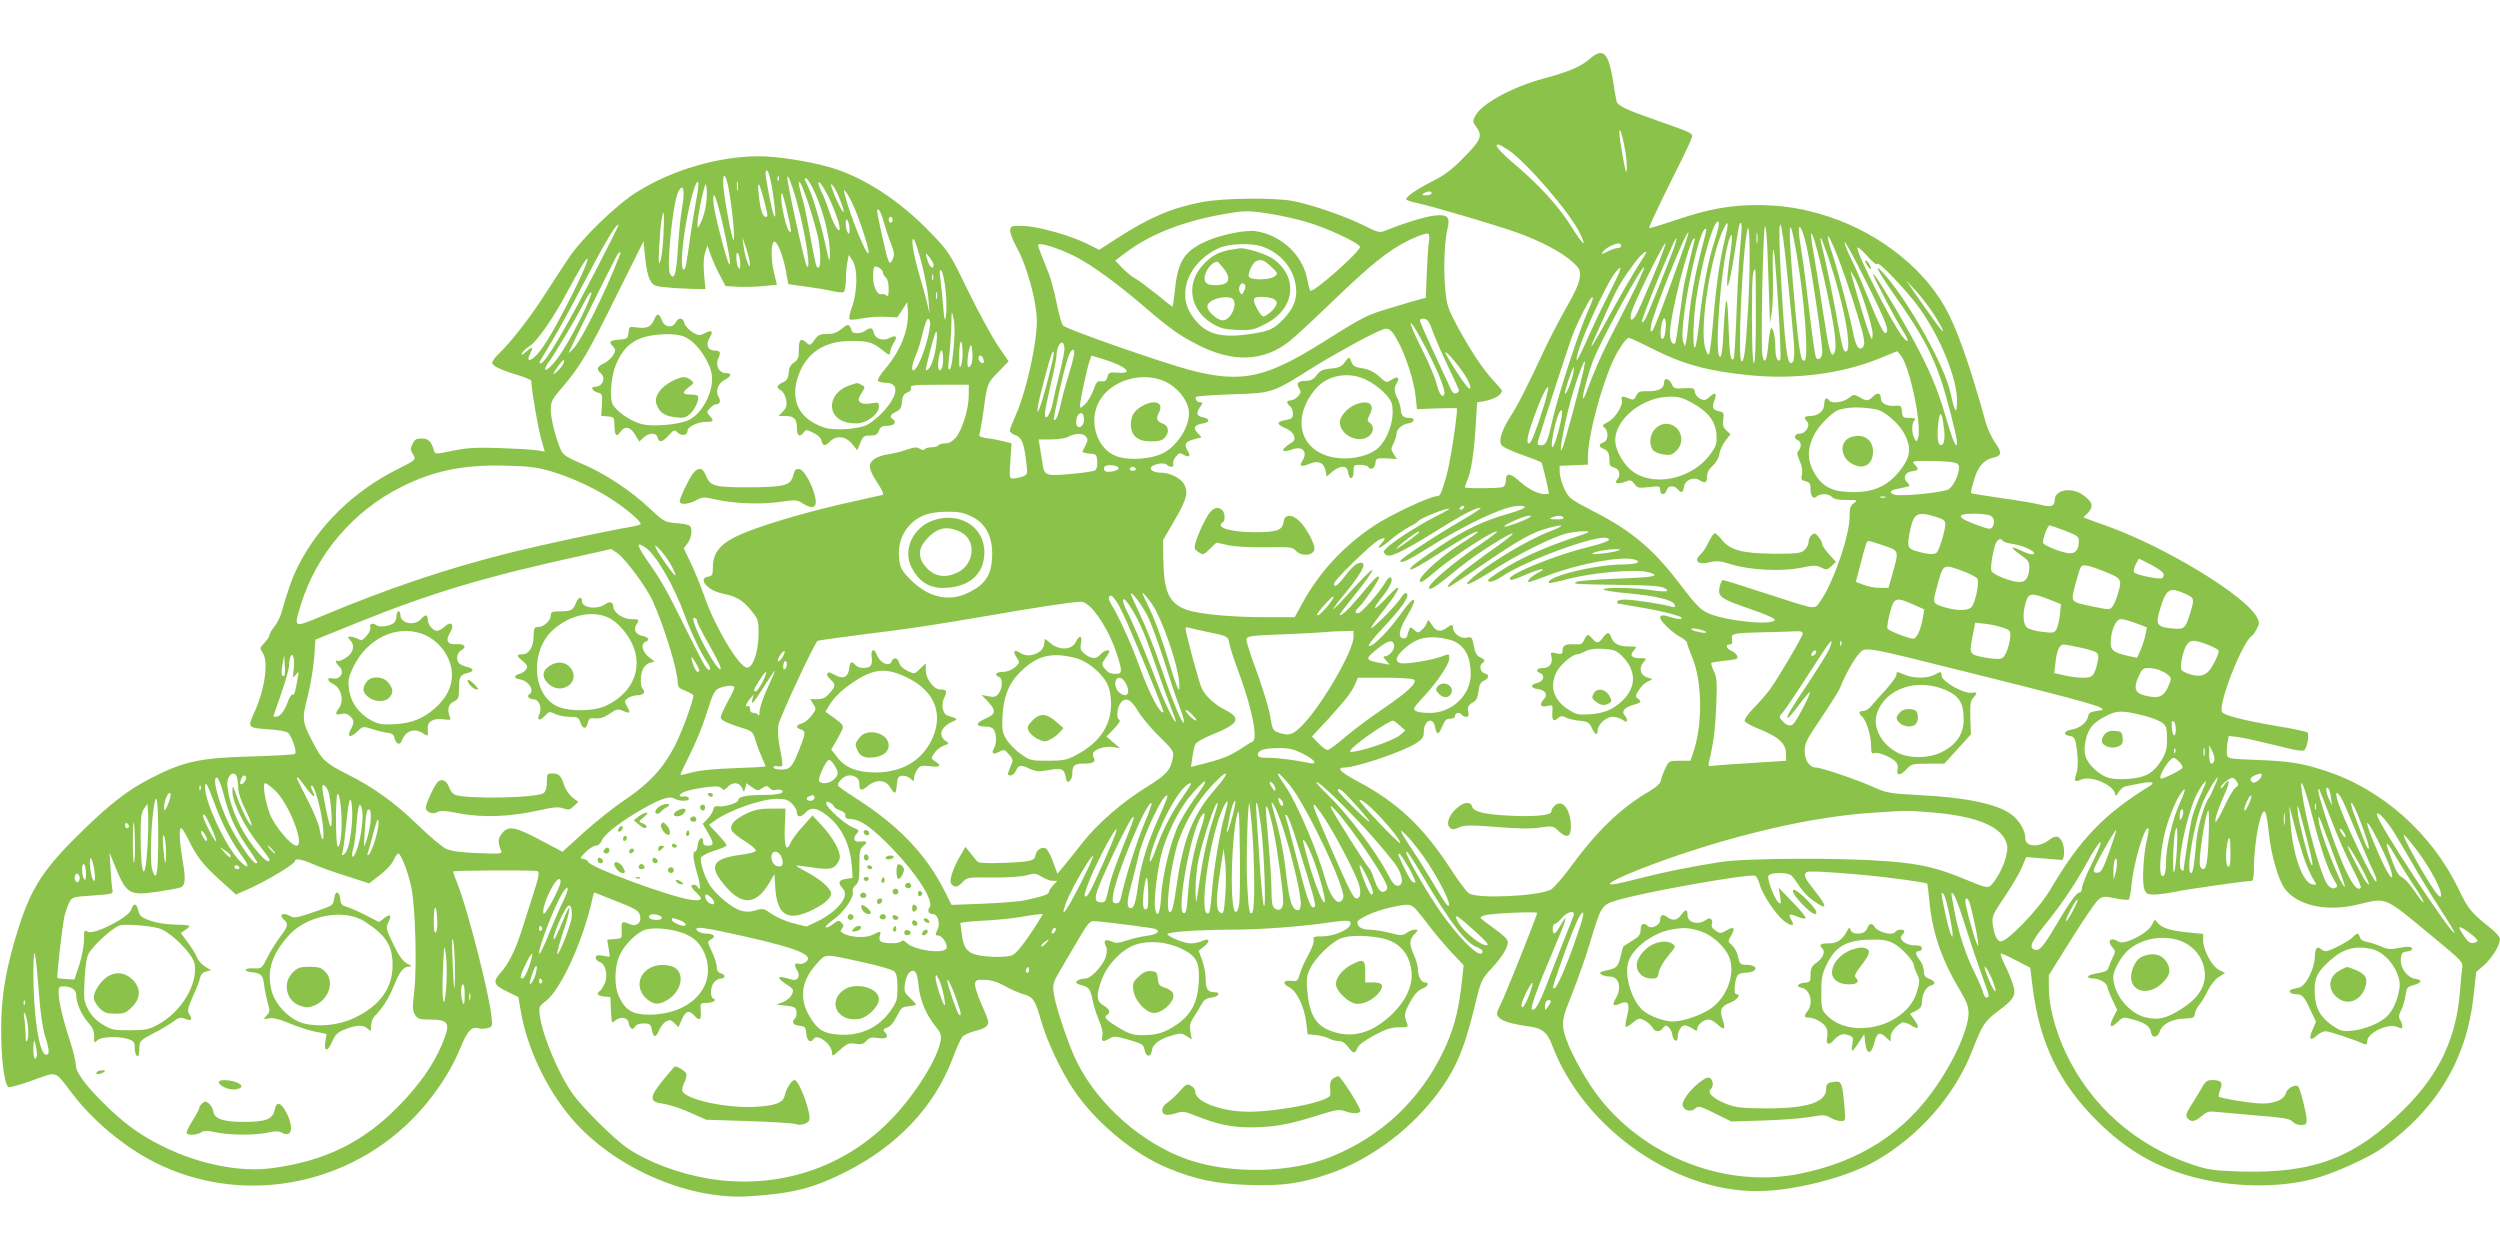 <?xml version="1.0" standalone="no"?>
<!DOCTYPE svg PUBLIC "-//W3C//DTD SVG 20010904//EN"
 "http://www.w3.org/TR/2001/REC-SVG-20010904/DTD/svg10.dtd">
<svg version="1.0" xmlns="http://www.w3.org/2000/svg"
 width="1280pt" height="640pt" viewBox="0 0 1280 640"
 preserveAspectRatio="xMidYMid meet">
<g transform="translate(0,640) scale(0.1,-0.1)"
fill="#8bc34a" stroke="none">
<path d="M8140 6099 c-46 -40 -101 -64 -233 -100 -164 -44 -322 -130 -354
-193 -14 -26 -13 -31 7 -58 32 -43 21 -68 -68 -157 -56 -58 -97 -88 -152 -116
-80 -40 -140 -80 -140 -95 0 -5 26 -14 58 -20 74 -16 391 -109 507 -150 119
-42 233 -102 285 -150 40 -37 42 -42 38 -83 -3 -28 -26 -79 -68 -151 -34 -60
-82 -152 -107 -205 -94 -201 -143 -298 -178 -351 -44 -68 -63 -125 -48 -148 5
-10 52 -32 104 -50 51 -18 97 -36 101 -40 5 -5 38 -143 38 -159 0 -2 -9 -3
-20 -3 -34 0 -85 26 -128 64 -49 45 -72 47 -72 7 0 -17 -6 -31 -16 -35 -19 -7
-194 -8 -194 -1 0 3 6 21 14 39 19 45 34 146 42 283 l7 113 36 6 c53 10 90 32
91 54 0 3 -20 26 -44 52 -55 59 -120 158 -187 282 -47 89 -52 103 -60 194 -9
103 -3 242 13 305 14 57 -2 71 -69 63 -47 -5 -163 -41 -250 -77 -30 -12 -37
-10 -115 29 -93 46 -261 104 -359 123 -94 18 -355 15 -462 -5 -157 -30 -270
-78 -436 -185 l-93 -60 -58 29 c-87 44 -255 91 -330 93 -60 2 -65 0 -68 -20
-2 -12 12 -51 31 -85 42 -75 80 -194 98 -302 10 -63 10 -97 0 -175 -17 -130
-64 -309 -101 -388 -16 -36 -30 -71 -30 -78 0 -7 13 -18 29 -23 33 -12 44 -41
56 -144 7 -56 6 -58 -20 -68 -14 -5 -36 -10 -47 -10 -20 0 -21 4 -15 90 l6 90
-38 10 c-21 5 -59 13 -85 16 -37 6 -46 10 -41 23 3 8 13 63 21 121 19 139 18
137 77 197 l51 53 -56 82 c-31 46 -99 172 -152 280 -93 192 -98 200 -188 293
-159 167 -345 288 -520 339 -104 30 -271 56 -361 56 -205 0 -441 -68 -623
-181 -106 -65 -287 -240 -355 -344 -26 -38 -81 -124 -124 -190 -76 -118 -173
-241 -234 -299 -17 -17 -31 -36 -31 -43 0 -16 38 -35 127 -62 40 -12 73 -26
73 -31 0 -38 34 -239 50 -294 l19 -68 -37 6 c-20 4 -107 9 -192 12 -126 4
-171 1 -243 -14 -80 -17 -89 -17 -94 -3 -14 51 -29 66 -63 66 -28 0 -37 -5
-48 -28 -12 -24 -11 -31 2 -52 18 -28 16 -30 -74 -75 -228 -113 -412 -292
-517 -505 -28 -56 -54 -131 -82 -232 -6 -23 -23 -55 -36 -71 -14 -17 -25 -36
-25 -43 0 -7 -12 -25 -26 -40 -25 -26 -25 -28 -8 -53 30 -46 9 -190 -45 -306
-34 -75 -33 -76 71 -84 53 -3 97 -11 104 -19 22 -24 46 -100 34 -107 -7 -4
-107 -10 -223 -13 -267 -7 -352 -26 -527 -118 -105 -55 -196 -125 -329 -254
-205 -199 -267 -292 -335 -502 -63 -198 -90 -347 -90 -518 -1 -155 17 -293 38
-301 7 -3 63 13 124 35 129 46 109 53 202 -68 105 -139 266 -273 422 -352 468
-237 1050 -112 1388 297 79 95 140 196 180 295 33 81 56 105 90 94 10 -3 30
-3 45 1 27 7 27 8 21 63 -14 125 -122 543 -171 669 -14 34 -25 66 -25 70 0 5
342 8 424 3 22 -1 20 -16 -24 -151 -17 -52 -40 -124 -51 -160 -30 -94 -67
-168 -106 -210 -42 -48 -36 -64 36 -98 l55 -27 12 -70 c34 -203 146 -430 288
-582 219 -235 582 -387 881 -368 222 14 330 41 497 126 262 132 450 331 544
576 20 54 43 105 51 114 8 10 35 22 61 29 53 13 72 26 72 47 0 9 -16 51 -36
94 -19 44 -34 89 -32 102 3 19 8 22 51 20 32 -1 65 -11 101 -31 29 -17 72 -35
94 -42 51 -13 63 -31 92 -135 30 -106 106 -267 172 -362 112 -163 305 -323
476 -393 138 -58 251 -82 417 -87 171 -6 268 8 413 58 199 70 394 210 531 383
106 133 155 242 208 460 36 149 37 150 89 207 56 61 84 106 84 137 0 12 -25
37 -70 68 -38 27 -70 52 -70 55 0 4 10 9 23 13 35 10 267 20 267 12 0 -14
-162 -419 -187 -469 -23 -46 -23 -50 -8 -67 17 -19 70 -34 158 -46 61 -8 90
-31 112 -91 166 -442 657 -777 1099 -750 189 11 425 76 561 154 220 126 402
333 491 559 54 139 65 155 134 207 86 64 95 82 74 144 -9 26 -27 70 -41 96
-13 27 -22 51 -19 54 2 3 37 -12 78 -34 l73 -38 12 -100 c36 -285 135 -490
332 -686 149 -148 301 -236 496 -287 194 -51 429 -55 606 -9 108 28 285 108
362 163 272 195 426 451 461 769 l14 128 41 36 c41 37 81 102 81 133 0 9 -19
32 -41 50 -109 87 -121 102 -170 204 -137 286 -393 514 -685 608 -120 39 -175
48 -344 55 -154 6 -155 6 -158 30 -2 13 -1 39 3 59 l6 34 50 -6 c28 -4 114
-23 191 -42 114 -29 142 -33 149 -22 14 21 22 79 13 88 -5 4 -76 20 -159 33
-175 30 -272 55 -279 73 -18 46 106 359 154 389 5 3 17 19 25 36 14 26 14 32
1 58 -57 110 -466 359 -766 467 -41 14 -86 31 -99 36 l-24 9 22 22 c27 30 27
48 -1 74 -34 31 -63 43 -102 43 -37 0 -66 -21 -66 -49 0 -33 -18 -40 -73 -25
-29 7 -119 23 -202 34 -82 12 -151 23 -153 25 -2 2 4 31 14 64 18 67 50 106
94 116 49 11 53 26 16 77 -18 26 -40 73 -49 105 -84 303 -148 483 -209 591
-123 217 -367 399 -641 477 -111 32 -207 45 -325 45 -134 0 -251 -22 -410 -76
-74 -25 -136 -44 -138 -41 -3 3 40 94 94 204 55 109 107 215 115 236 16 37 16
37 -12 52 -16 8 -87 34 -157 58 -164 57 -204 76 -208 102 -3 11 -10 54 -16 95
-25 152 -51 179 -120 119z m187 -514 c3 -38 3 -67 -1 -64 -7 7 -36 174 -35
204 2 39 29 -71 36 -140z m-603 46 c96 -66 315 -321 365 -425 39 -80 16 -62
-45 36 -65 103 -164 212 -290 318 -78 67 -106 100 -83 100 6 0 29 -13 53 -29z
m-3768 -212 c15 -102 17 -136 8 -126 -8 7 -43 184 -44 217 0 17 3 21 11 13 6
-6 17 -53 25 -104z m-227 24 c20 -106 37 -282 26 -271 -9 8 -42 184 -50 261
-9 84 8 91 24 10z m258 35 c-3 -8 -6 -5 -6 6 -1 11 2 17 5 13 3 -3 4 -12 1
-19z m98 -132 c42 -158 68 -333 46 -310 -10 9 -102 431 -100 456 1 23 30 -53
54 -146z m76 91 c49 -96 90 -252 88 -340 -1 -48 -2 -44 -24 56 -25 114 -67
253 -91 299 -17 32 -18 41 -4 33 6 -4 20 -25 31 -48z m-384 -9 c-2 -13 -4 -5
-4 17 -1 22 1 32 4 23 2 -10 2 -28 0 -40z m-211 -45 c-8 -43 -22 -127 -31
-188 -22 -160 -25 -175 -35 -175 -21 0 -3 187 34 343 30 129 57 146 32 20z
m574 -28 c16 -49 36 -119 45 -155 17 -74 20 -170 5 -170 -11 0 -13 6 -45 180
-13 74 -31 158 -40 185 -8 28 -15 57 -15 65 0 28 18 -10 50 -105z m120 -3 c17
-40 34 -88 37 -105 11 -58 -23 -13 -48 61 -12 37 -30 84 -40 104 -11 21 -19
43 -19 50 1 24 39 -37 70 -110z m-645 3 c-3 -27 -14 -68 -25 -90 -17 -37 -18
-38 -19 -13 -1 27 24 156 37 193 5 17 7 16 10 -10 2 -16 1 -52 -3 -80z m296
23 c22 -86 22 -88 9 -88 -15 0 -27 36 -35 110 -9 82 1 73 26 -22z m388 4 c12
-29 21 -58 21 -65 -1 -16 -38 55 -56 107 -13 36 -13 39 0 26 8 -8 24 -39 35
-68z m-799 24 c0 -18 -5 -58 -10 -87 -6 -30 -14 -114 -19 -187 -8 -137 -19
-172 -41 -133 -18 34 14 355 41 415 17 36 29 33 29 -8z m889 -106 c36 -94 64
-190 58 -197 -13 -12 -102 213 -123 307 -6 24 -5 24 15 -5 12 -16 34 -64 50
-105z m2941 110 c0 -5 -12 -10 -27 -10 -22 0 -25 2 -13 10 20 13 40 13 40 0z
m-3301 -89 c23 -99 26 -120 12 -105 -21 20 -54 194 -37 194 2 0 14 -40 25 -89z
m-330 -63 c37 -166 47 -230 33 -208 -13 20 -70 240 -78 302 -4 28 -3 48 3 48
5 0 24 -64 42 -142z m826 4 c9 -31 25 -81 37 -110 17 -45 19 -58 8 -80 -16
-36 -22 -23 -54 122 -29 134 -30 140 -16 131 5 -3 17 -32 25 -63z m1980 43
c50 -8 131 -26 180 -40 102 -29 270 -107 278 -128 8 -20 -244 -242 -254 -225
-5 7 -11 31 -15 53 -21 125 -130 230 -262 251 -56 9 -194 -20 -269 -57 -104
-50 -135 -104 -149 -258 -4 -39 -9 -71 -11 -71 -2 0 -40 29 -83 65 -44 35 -92
71 -107 79 -16 8 -45 32 -66 53 l-37 39 57 43 c138 103 326 171 563 205 52 7
88 5 175 -9z m-3108 -108 c-3 -62 -11 -124 -17 -137 -8 -19 -9 -1 -5 75 3 55
8 117 12 138 11 72 16 36 10 -76z m1173 78 c0 -8 -4 -15 -10 -15 -5 0 -10 7
-10 15 0 8 5 15 10 15 6 0 10 -7 10 -15z m-220 -50 c0 -23 -3 -27 -10 -15 -5
8 -10 29 -10 45 0 23 3 27 10 15 5 -8 10 -28 10 -45z m4430 -55 c-34 -99 -63
-255 -81 -428 -7 -67 -17 -122 -21 -122 -13 0 -9 143 7 253 30 198 93 414 114
391 6 -5 -3 -45 -19 -94z m51 4 c-26 -104 -47 -256 -61 -434 -7 -80 -16 -149
-20 -154 -5 -5 -14 11 -20 35 -29 107 31 483 97 612 23 46 25 26 4 -59z m79
-35 c-6 -63 -15 -217 -19 -342 -5 -125 -11 -231 -15 -234 -16 -16 -21 20 -26
170 -6 181 -15 168 -26 -36 -4 -90 -10 -127 -18 -124 -29 10 3 449 44 590 17
59 23 37 12 -40 -6 -37 -13 -97 -17 -133 -9 -109 11 -46 35 110 12 80 24 149
27 153 12 20 13 -8 3 -114z m-5848 -101 c-161 -312 -270 -498 -293 -498 -6 0
-8 3 -6 8 2 4 31 52 64 107 33 55 97 172 143 260 125 240 181 335 197 335 3 0
-45 -96 -105 -212z m5889 -204 c-13 -223 -20 -284 -34 -284 -22 0 4 569 30
675 13 51 15 -183 4 -391z m109 -19 l2 -70 10 60 c5 33 7 120 5 193 -2 73 0
129 3 125 10 -12 43 -550 35 -564 -12 -18 -25 11 -25 57 0 53 -10 104 -21 104
-4 0 -11 -36 -15 -80 -7 -85 -19 -109 -30 -64 -10 37 2 650 13 666 4 7 11 -69
14 -172 4 -102 8 -216 9 -255z m70 364 c10 -66 44 -405 55 -539 3 -42 1 -81
-4 -90 -26 -38 -38 33 -56 317 -21 342 -19 479 5 312z m70 -87 c40 -236 61
-524 40 -537 -19 -12 -28 41 -49 266 -39 433 -36 533 9 271z m49 50 c21 -90
81 -490 81 -542 0 -31 -16 -48 -31 -33 -5 5 -20 108 -34 228 -14 121 -32 259
-40 308 -8 48 -15 99 -15 113 0 48 18 13 39 -74z m-539 -28 c-32 -120 -55
-249 -65 -364 -3 -41 -9 -86 -12 -99 l-6 -25 -9 23 c-26 73 84 613 118 578 2
-2 -10 -52 -26 -113z m287 44 c-2 -13 -4 -3 -4 22 0 25 2 35 4 23 2 -13 2 -33
0 -45z m343 -188 c55 -248 69 -351 50 -380 -15 -24 -28 25 -56 212 -14 93 -34
218 -44 276 -39 214 -6 143 50 -108z m-2024 191 c-4 -20 -8 -92 -11 -161 l-5
-125 -32 -8 c-18 -5 -87 -25 -153 -45 -119 -36 -132 -42 -353 -181 -283 -177
-408 -203 -664 -137 -142 37 -635 209 -655 229 -7 7 -22 59 -33 116 -12 57
-29 124 -40 150 -65 163 -62 151 -42 151 29 0 127 -36 190 -70 82 -44 213
-140 345 -254 131 -112 175 -143 267 -190 182 -94 339 -88 471 16 28 22 121
108 208 192 172 166 267 247 351 297 64 38 141 69 153 62 5 -3 6 -21 3 -42z
m1304 -33 c-96 -271 -150 -411 -160 -422 -10 -8 -11 -3 -7 25 9 63 176 479
191 479 3 0 -8 -37 -24 -82z m788 -40 c44 -114 101 -289 127 -386 12 -50 13
-67 4 -78 -19 -23 -37 1 -49 64 -20 100 -81 331 -110 418 -16 46 -25 84 -20
84 5 0 26 -46 48 -102z m-5569 -38 c0 -21 -2 -20 -13 10 -8 20 -16 56 -19 80
l-6 45 19 -55 c10 -30 19 -66 19 -80z m881 -3 c16 -64 32 -147 34 -184 l5 -68
-14 60 c-8 33 -26 98 -40 145 -30 103 -43 190 -26 174 6 -6 25 -63 41 -127z
m3846 71 c-51 -135 -132 -334 -143 -353 -6 -11 -14 -17 -17 -14 -7 7 166 429
176 429 4 0 -3 -28 -16 -62z m110 50 c-5 -15 -41 -168 -51 -213 -4 -16 -15
-92 -25 -168 -10 -76 -20 -141 -23 -144 -13 -13 -27 12 -27 49 0 95 101 488
125 488 2 0 3 -6 1 -12z m688 -95 c81 -245 122 -473 86 -473 -12 0 -18 20 -50
197 -17 93 -42 214 -55 271 -27 112 -27 112 -21 112 2 0 20 -48 40 -107z
m-6035 -108 c15 -27 23 -31 82 -36 35 -4 95 -7 133 -8 l68 -1 -7 75 c-4 49 -3
87 5 111 l12 37 18 -51 c10 -28 31 -75 47 -104 l28 -53 60 -3 c33 -2 92 -1
131 3 l72 7 -14 56 c-16 67 -18 141 -4 162 13 20 48 -60 64 -148 l12 -67 87
-12 c48 -6 109 -16 137 -23 27 -6 54 -9 60 -5 5 3 10 30 11 58 0 29 3 70 7 92
l8 40 19 -29 c27 -41 26 -159 -3 -238 -12 -34 -17 -60 -11 -63 5 -4 34 -1 64
5 31 6 83 10 117 8 l62 -3 26 39 25 39 3 -43 c7 -94 -35 -203 -114 -296 -25
-29 -43 -58 -39 -64 3 -5 22 -10 40 -10 73 0 64 -68 -20 -155 -23 -24 -57 -51
-75 -60 -43 -22 -166 -31 -216 -15 -134 42 -183 142 -134 273 41 111 132 170
260 171 93 1 116 -5 166 -45 39 -31 39 -31 42 -8 2 12 11 33 19 46 20 30 10
40 -21 23 -34 -18 -74 -6 -82 25 -7 29 -16 31 -49 9 -22 -15 -65 -12 -65 4 0
4 -4 13 -9 21 -8 12 -15 9 -41 -12 -24 -20 -43 -27 -75 -27 -37 0 -47 -4 -65
-31 -20 -28 -24 -29 -39 -15 -31 28 -41 19 -41 -34 0 -42 -4 -52 -24 -66 -18
-11 -26 -26 -28 -52 -2 -29 -9 -40 -30 -50 -33 -15 -35 -27 -9 -41 10 -6 22
-27 26 -47 5 -30 2 -41 -16 -60 l-22 -24 34 0 c45 0 59 -15 59 -62 0 -40 15
-49 35 -22 11 15 15 15 48 -1 23 -11 40 -27 43 -41 7 -29 18 -30 44 -4 32 32
80 27 112 -12 l27 -33 16 38 c13 33 19 37 50 37 29 0 37 5 45 25 8 20 16 25
45 25 34 0 49 20 25 35 -17 11 -11 23 18 37 21 10 28 21 30 51 3 29 9 40 27
47 16 6 23 15 19 25 -5 13 13 15 145 15 l151 0 0 -54 c0 -69 -33 -176 -66
-216 -18 -20 -35 -30 -54 -30 -16 0 -32 -4 -35 -10 -3 -5 -19 -10 -35 -10 -16
0 -32 -4 -35 -10 -4 -6 -13 -5 -25 2 -15 10 -29 9 -67 -4 -26 -10 -69 -20 -96
-24 -26 -3 -59 -15 -73 -26 -32 -26 -27 -51 22 -126 24 -36 30 -54 22 -56 -7
-2 -69 -16 -138 -31 -255 -55 -525 -136 -623 -188 -75 -39 -107 -84 -107 -149
0 -40 -3 -47 -22 -50 -58 -8 -9 -70 71 -87 73 -15 104 -34 147 -87 36 -44 38
-48 38 -122 -1 -91 -31 -176 -61 -170 -43 8 -163 210 -216 363 -19 55 -51 133
-71 174 l-35 74 19 25 c11 13 20 40 20 58 0 37 -4 39 -93 47 -42 4 -55 12
-121 74 -94 90 -234 182 -348 229 -65 27 -93 44 -103 63 -25 50 -55 164 -55
211 0 45 5 54 59 117 90 104 132 175 279 473 l137 275 8 -85 c5 -49 15 -98 26
-115z m4971 174 c0 -5 -8 -9 -17 -9 -10 0 -31 -7 -47 -15 -36 -19 -42 -19 -25
1 15 18 70 43 82 37 4 -2 7 -8 7 -14z m160 -164 c-39 -93 -77 -179 -86 -192
-26 -40 -35 -15 -14 38 36 91 163 344 167 333 2 -6 -28 -87 -67 -179z m1106
-40 c94 -189 112 -240 85 -240 -8 0 -40 66 -80 165 -37 91 -77 184 -90 208
-12 23 -26 55 -31 70 -23 64 25 -20 116 -203z m-3105 203 c94 -31 162 -111
174 -204 8 -63 -11 -113 -63 -167 -50 -53 -74 -63 -170 -77 -162 -24 -237 1
-302 98 -76 115 -11 273 141 342 51 23 165 27 220 8z m3150 -89 c6 17 156
-141 221 -233 106 -151 188 -355 188 -467 -1 -77 -11 -64 -34 42 -30 135 -204
448 -331 597 -69 79 -48 34 42 -95 141 -201 190 -290 242 -441 27 -80 81 -289
81 -316 0 -43 -21 4 -55 120 -46 160 -90 262 -190 443 -87 155 -184 313 -185
297 0 -12 123 -246 157 -297 32 -49 24 -63 -10 -17 -56 74 -228 414 -227 449
0 8 22 -10 49 -40 29 -33 50 -50 52 -42z m-6440 39 c-69 -178 -188 -419 -231
-468 -17 -19 -30 -30 -28 -25 8 22 241 491 250 503 15 18 19 15 9 -10z m619
-38 c0 -26 -3 -31 -10 -20 -5 8 -10 31 -10 50 0 26 3 31 10 20 5 -8 10 -31 10
-50z m4628 38 c-46 -70 -110 -180 -180 -308 -92 -167 -115 -199 -62 -85 20 44
51 113 69 152 35 79 65 128 127 211 39 51 75 74 46 30z m-3638 -44 c0 -25 -18
-15 -29 17 -6 18 -11 35 -11 38 1 12 40 -42 40 -55z m-1838 -127 c-91 -183
-155 -294 -194 -334 -37 -38 -54 -34 -33 8 18 35 10 37 -23 7 -16 -15 -23 -18
-20 -8 2 8 21 26 41 39 41 27 125 150 202 296 109 205 129 200 27 -8z m1578
89 c0 -8 7 -19 15 -26 9 -8 15 -30 15 -58 0 -34 -3 -43 -11 -35 -6 6 -17 9
-24 7 -21 -9 -45 37 -45 87 0 25 3 49 6 52 10 9 44 -12 44 -27z m3827 -133
c-41 -81 -93 -183 -115 -226 -35 -68 -78 -168 -112 -261 -6 -16 -12 -27 -15
-25 -6 7 29 135 54 199 44 110 253 490 259 471 2 -5 -30 -76 -71 -158z m-56
133 c-5 -13 -36 -77 -69 -142 -33 -65 -79 -163 -103 -218 -24 -54 -45 -94 -46
-89 -12 35 150 396 204 456 21 23 24 22 14 -7z m-3449 -98 c5 -51 5 -109 1
-128 -6 -29 -8 -21 -14 50 -4 47 -10 110 -14 140 -6 44 -5 53 5 43 7 -6 17
-54 22 -105z m4148 -128 c0 -153 -4 -240 -10 -240 -6 0 -10 84 -10 233 0 206
3 247 17 247 2 0 3 -108 3 -240z m509 192 c33 -66 92 -254 89 -286 -3 -31 -3
-30 -20 14 -21 55 -96 310 -92 310 2 0 12 -17 23 -38z m-4722 -4 c-3 -7 -5 -2
-5 12 0 14 2 19 5 13 2 -7 2 -19 0 -25z m5130 -186 c25 -40 44 -75 41 -77 -4
-4 -35 38 -148 200 l-41 60 51 -55 c28 -30 72 -88 97 -128z m-6931 -6 c-64
-128 -121 -220 -160 -255 -32 -30 -34 -11 -2 32 33 45 137 220 176 297 18 36
35 59 38 52 2 -7 -21 -64 -52 -126z m1821 97 c-3 -10 -5 -4 -5 12 0 17 2 24 5
18 2 -7 2 -21 0 -30z m3332 -69 c-44 -96 -152 -429 -179 -549 -27 -119 -34
-135 -61 -135 -16 0 -19 4 -14 23 34 111 160 499 176 540 23 60 76 166 91 185
22 26 17 3 -13 -64z m-3246 -181 c-9 -93 -16 -124 -27 -112 -2 2 0 36 5 74 4
39 9 106 10 150 1 78 1 79 11 35 7 -29 7 -80 1 -147z m-121 111 c-9 -83 -56
-213 -82 -229 -16 -10 -12 29 9 76 11 24 27 77 36 117 11 45 21 72 28 69 7 -2
11 -17 9 -33z m2575 -34 c13 -36 48 -116 78 -178 30 -63 55 -117 55 -122 0 -4
-7 -11 -16 -14 -11 -4 -21 7 -35 42 -12 26 -50 108 -85 183 -35 75 -64 141
-64 148 0 7 10 11 22 9 17 -2 27 -17 45 -68z m1192 33 c-1 -49 -13 -81 -23
-64 -10 16 2 101 15 101 5 0 9 -17 8 -37z m-1242 -89 c70 -131 116 -242 108
-262 -9 -25 -27 1 -42 60 -7 29 -42 111 -78 181 -76 150 -66 168 12 21z m-131
11 c42 -76 83 -202 92 -285 l7 -65 103 4 c56 2 102 2 102 0 0 -52 -36 -283
-54 -345 -27 -92 -32 -104 -47 -104 -36 0 -243 -97 -326 -153 -155 -104 -276
-234 -364 -394 l-40 -73 -148 0 c-174 0 -334 15 -400 36 -96 33 -123 91 -125
269 l-1 90 53 91 c66 113 76 146 58 189 -15 34 -72 65 -124 65 -33 0 -57 14
-48 28 10 16 66 26 79 13 16 -16 40 -14 34 4 -3 7 2 24 13 37 17 20 21 21 40
10 27 -17 38 -7 22 18 -21 34 -14 49 29 60 l41 11 -21 23 c-24 26 -15 41 28
48 36 5 37 24 1 31 -34 7 -38 22 -14 55 13 19 13 22 0 22 -17 0 -31 18 -21 28
4 4 86 10 183 13 209 7 204 5 415 138 121 75 304 175 357 194 30 11 44 1 76
-58z m-2366 -45 c-7 -39 -20 -80 -31 -93 -10 -12 -18 -16 -19 -10 0 13 36 153
47 183 12 34 14 -13 3 -80z m3667 6 c162 -82 283 -115 498 -137 232 -23 467 6
658 82 l101 41 18 -22 c47 -57 110 -365 88 -424 -7 -20 -7 -20 -19 1 -14 28
-14 76 1 91 9 9 4 12 -24 12 -34 0 -37 2 -40 33 -3 30 -5 32 -36 29 -41 -3
-72 13 -72 38 0 29 -17 33 -40 10 -24 -24 -34 -25 -70 -3 -27 15 -29 15 -55
-5 -29 -23 -89 -30 -100 -12 -12 20 -25 10 -25 -19 0 -35 -31 -61 -72 -61 -30
0 -35 -9 -16 -28 19 -19 -6 -62 -37 -62 -27 0 -35 -24 -10 -34 18 -6 20 -37 3
-54 -9 -9 -7 -21 6 -51 12 -25 16 -49 12 -69 -6 -26 -4 -30 18 -36 22 -5 26
-12 26 -41 0 -37 15 -54 33 -36 16 16 62 14 77 -4 9 -10 31 -15 73 -15 59 0
60 -1 39 -16 -18 -12 -22 -25 -22 -68 0 -93 -75 -317 -141 -421 -29 -45 -32
-47 -66 -42 -19 3 -124 36 -233 72 -109 36 -203 65 -209 65 -5 0 -13 -17 -17
-37 -9 -49 5 -59 160 -112 75 -26 125 -48 123 -55 -10 -31 -264 -4 -347 37
-35 17 -63 47 -127 131 -144 192 -254 286 -460 391 -110 57 -120 64 -142 109
-13 26 -24 64 -25 84 l-1 37 73 3 72 3 0 38 c0 102 62 343 126 488 28 62 69
123 84 123 6 0 58 -24 117 -54z m-3536 -86 c-8 -21 -10 -14 -10 37 -1 82 13
117 17 43 2 -31 -2 -67 -7 -80z m529 84 c0 -14 -11 -69 -24 -122 -14 -53 -30
-123 -36 -154 -12 -62 -40 -100 -40 -55 0 14 14 81 30 150 17 69 30 138 30
152 0 33 18 68 31 60 5 -4 9 -17 9 -31z m-474 -71 c-4 -12 -11 -23 -17 -23
-11 0 -5 75 9 109 9 21 15 -54 8 -86z m-151 -20 c-3 -14 -10 -21 -16 -17 -11
7 -5 77 9 98 9 14 15 -50 7 -81z m675 68 c0 -10 -13 -61 -29 -112 -16 -52 -34
-119 -40 -149 -12 -55 -26 -88 -35 -80 -5 6 48 246 70 313 16 47 34 63 34 28z
m-135 -136 c-37 -142 -62 -207 -50 -130 6 41 63 254 72 268 16 27 9 -17 -22
-138z m2136 23 c17 -26 29 -55 27 -65 -3 -12 -23 11 -66 77 -34 52 -62 99 -62
105 1 13 63 -58 101 -117z m-2467 86 c4 -9 4 -19 2 -21 -8 -8 -26 8 -26 23 0
19 16 18 24 -2z m699 -35 c51 -27 47 -42 -10 -37 -43 3 -47 1 -53 -22 -5 -19
-11 -24 -31 -22 -21 2 -26 -4 -41 -46 -10 -26 -29 -59 -43 -72 -24 -22 -25
-22 -25 -4 0 25 37 194 49 228 l10 25 53 -16 c29 -8 70 -24 91 -34z m-2851 4
c-6 -10 -20 -27 -33 -38 -24 -21 -20 -10 14 38 21 30 35 31 19 0z m5222 -45
c-20 -86 -91 -349 -103 -379 -29 -73 13 152 53 283 27 88 53 158 60 158 2 0
-2 -28 -10 -62z m-49 0 c-10 -45 -36 -110 -42 -104 -6 5 38 136 45 136 2 0 0
-15 -3 -32z m-2088 -42 c56 -27 107 -85 118 -138 17 -73 -50 -189 -132 -229
-64 -31 -176 -38 -239 -14 -97 37 -141 174 -89 275 58 112 221 162 342 106z
m1938 -123 c-39 -125 -65 -193 -76 -193 -16 0 -10 36 22 127 35 98 68 168 76
160 2 -3 -7 -45 -22 -94z m1696 -18 c46 -7 122 -72 151 -129 34 -66 30 -112
-15 -173 -72 -99 -158 -133 -299 -120 -72 6 -121 40 -155 107 -29 57 -29 112
1 175 25 55 101 131 138 139 57 13 102 13 179 1z m-1606 -42 c-12 -69 -38
-153 -47 -153 -13 0 17 147 37 180 12 20 16 9 10 -27z m-2445 -13 c0 -26 -21
-46 -34 -33 -10 10 -7 48 6 61 16 16 28 5 28 -28z m4404 -50 c6 -56 -3 -88
-23 -76 -12 8 -14 70 -4 130 8 48 17 29 27 -54z m-4394 -35 c11 -13 10 -21 -1
-43 -7 -15 -15 -30 -17 -34 -2 -4 14 -8 35 -10 36 -3 38 -5 41 -39 2 -21 -2
-40 -10 -46 -7 -6 -65 -15 -128 -20 -132 -11 -134 -10 -144 65 -4 26 -10 62
-13 80 l-5 32 63 0 c36 0 75 6 89 14 34 19 75 19 90 1z m4433 -131 c30 -5 37
-11 37 -29 0 -36 -28 -93 -53 -110 -25 -16 -238 -38 -276 -28 -28 7 -27 21 4
28 85 18 79 14 59 36 -23 25 -9 53 30 57 30 4 32 9 9 34 -15 17 -13 18 68 18
46 0 101 -3 122 -6z m-7169 -48 c107 -32 227 -88 321 -151 71 -48 135 -103
135 -117 0 -4 -17 -10 -37 -13 -141 -24 -469 -94 -651 -140 -309 -78 -603
-177 -931 -314 -162 -68 -158 -69 -121 52 80 260 269 481 515 604 163 82 315
114 525 109 132 -3 168 -8 244 -30z m2903 18 c5 -14 -58 -27 -70 -15 -5 5 -6
14 -2 21 9 14 67 9 72 -6z m88 -4 c3 -5 -3 -10 -15 -10 -12 0 -18 5 -15 10 3
6 10 10 15 10 5 0 12 -4 15 -10z m3838 -147 c-7 -2 -19 -2 -25 0 -7 3 -2 5 12
5 14 0 19 -2 13 -5z m-2158 -53 c-3 -5 -11 -10 -16 -10 -6 0 -7 5 -4 10 3 6
11 10 16 10 6 0 7 -4 4 -10z m309 0 c-6 -6 -42 -19 -80 -30 -118 -32 -228 -84
-346 -163 -114 -77 -158 -110 -158 -121 0 -10 51 18 168 93 118 75 172 105
178 98 3 -2 -36 -30 -86 -61 -124 -79 -245 -196 -202 -196 4 0 35 23 67 51 95
81 308 219 320 207 2 -2 -35 -30 -83 -63 -153 -103 -284 -217 -264 -229 10 -6
45 18 162 114 77 63 257 177 265 168 3 -3 -38 -36 -91 -73 -131 -92 -231 -173
-238 -191 -7 -19 -14 -23 184 111 180 123 249 161 325 181 89 24 92 14 5 -19
-118 -45 -329 -175 -405 -248 -42 -41 12 -17 120 52 124 80 306 171 377 188
26 6 66 11 90 11 38 0 30 -5 -76 -40 -146 -50 -262 -103 -358 -166 -58 -38
-69 -49 -52 -52 12 -2 39 9 60 24 122 83 491 219 543 199 26 -10 -2 -22 -112
-50 -152 -37 -387 -133 -387 -157 0 -13 15 -9 90 23 72 30 108 34 53 5 -33
-16 -61 -46 -45 -46 5 0 51 16 101 35 151 58 367 98 436 81 46 -12 16 -26 -54
-26 -146 0 -408 -66 -379 -95 2 -2 46 7 98 21 127 33 348 52 410 34 68 -19 32
-26 -173 -33 -98 -4 -186 -11 -195 -16 -20 -12 -24 -12 243 -16 126 -1 188 -6
205 -15 36 -19 11 -23 -69 -11 -82 13 -241 15 -241 3 0 -5 57 -14 128 -20 141
-13 227 -34 236 -58 5 -13 2 -15 -16 -10 -45 13 -194 36 -235 36 -24 0 -43 -4
-43 -10 0 -5 1 -10 3 -10 1 0 54 -9 117 -20 129 -22 235 -51 207 -58 -10 -2
-32 1 -49 7 -41 14 -58 14 -58 -2 0 -17 67 -81 106 -100 17 -9 31 -22 32 -29
0 -7 12 -40 26 -73 51 -121 54 -339 8 -480 l-17 -50 -55 0 c-53 0 -55 -1 -72
-35 -9 -19 -20 -47 -23 -62 -4 -20 -21 -36 -68 -64 -139 -82 -261 -199 -391
-377 -43 -59 -91 -114 -106 -122 -66 -34 -377 -48 -419 -19 -13 9 -53 62 -89
118 -143 221 -273 345 -480 455 -88 47 -112 71 -70 71 61 0 306 83 371 126 30
20 37 30 37 57 0 58 46 80 57 27 8 -45 19 -45 37 0 13 32 21 40 41 40 16 0 25
6 25 15 0 17 25 20 35 5 3 -5 13 -10 22 -10 11 0 14 7 11 24 -6 28 -1 36 27
52 14 8 22 25 25 55 4 33 10 46 28 54 27 12 29 31 2 38 -21 5 -28 41 -10 52
16 10 12 19 -12 30 -17 7 -26 23 -32 58 -9 46 -11 48 -37 42 -30 -7 -69 22
-69 50 0 19 -9 19 -34 0 -31 -23 -55 -18 -75 16 -17 28 -20 29 -25 11 -4 -11
-15 -27 -26 -37 -19 -17 -21 -17 -40 0 -21 19 -20 21 -36 -33 -2 -8 -12 -12
-21 -10 -27 6 -20 45 22 115 59 99 40 112 -27 18 -64 -91 -150 -179 -169 -173
-7 2 21 39 68 89 97 103 141 165 126 180 -7 7 -17 0 -31 -23 -24 -38 -152
-167 -152 -153 0 6 32 50 70 98 87 110 93 148 10 57 -63 -68 -82 -71 -29 -4
44 55 63 94 51 106 -6 6 -17 -3 -29 -24 -32 -54 -124 -158 -139 -158 -20 0
-17 14 7 35 24 23 99 133 99 147 0 19 -18 2 -93 -88 -65 -78 -107 -117 -107
-99 0 2 28 39 63 82 137 171 139 195 2 46 -48 -54 -93 -100 -98 -102 -6 -2 24
38 67 90 92 113 111 162 57 144 -12 -4 -40 -31 -62 -61 -40 -53 -59 -66 -59
-42 0 17 192 204 229 223 34 17 40 11 14 -17 -33 -37 -5 -26 47 18 29 25 71
54 94 66 23 11 43 24 46 29 11 16 160 75 160 63 0 -2 -33 -20 -72 -40 -83 -41
-224 -132 -251 -162 -16 -17 -16 -20 -2 -32 21 -17 78 10 259 122 133 83 200
118 226 118 8 0 -32 -28 -90 -61 -145 -84 -320 -200 -320 -211 0 -16 39 2 136
63 203 128 396 218 469 219 26 0 36 -3 29 -10z m-2827 -46 c68 -33 103 -98
103 -190 0 -104 -33 -157 -125 -200 -100 -48 -206 -22 -298 73 -40 41 -48 57
-53 99 -8 68 10 129 54 176 47 49 97 67 193 68 61 0 85 -5 126 -26z m4931 1
c43 -13 52 -20 52 -39 0 -29 -29 -127 -43 -144 -11 -14 -51 -11 -114 9 -37 12
-40 25 -22 109 18 82 36 92 127 65z m283 5 c20 -11 24 -36 10 -59 -8 -12 -19
-11 -73 9 -110 39 -118 60 -22 60 36 0 74 -5 85 -10z m-2361 -10 c-25 -16
-122 -51 -128 -46 -7 7 99 54 123 55 17 1 17 -1 5 -9z m175 0 c4 -6 -11 -10
-37 -9 -33 0 -38 2 -23 9 28 12 53 12 60 0z m2570 -68 c68 -27 70 -29 68 -62
-2 -43 -24 -60 -66 -50 -52 12 -117 41 -117 52 0 26 24 88 34 88 6 -1 43 -13
81 -28z m-3325 -22 c-51 -40 -115 -83 -100 -67 25 26 104 86 115 86 6 0 -1 -8
-15 -19z m3005 -30 c3 -5 28 -12 55 -16 54 -7 127 -45 98 -52 -9 -2 -35 6 -58
18 -58 29 -61 18 -6 -20 37 -25 46 -37 46 -60 0 -53 -16 -80 -49 -80 -43 0
-138 38 -145 57 -7 18 10 117 25 146 11 19 25 22 34 7z m-620 -20 c93 -32 90
-21 49 -167 l-15 -53 -44 0 c-25 0 -62 7 -84 16 l-39 15 24 92 c30 114 31 117
42 117 5 0 35 -9 67 -20z m-6328 -15 c53 -37 147 -200 199 -346 29 -81 85
-198 116 -242 23 -32 14 -52 -9 -22 -9 11 -53 97 -99 190 -98 199 -126 250
-194 346 -61 88 -66 111 -13 74z m128 -86 c15 -28 25 -52 23 -55 -5 -5 -77 96
-98 136 -25 49 45 -27 75 -81z m-274 59 c44 -33 147 -172 180 -243 59 -130
129 -358 129 -421 0 -21 8 -29 40 -41 22 -9 40 -20 40 -24 0 -28 -59 -188 -96
-260 -59 -113 -130 -190 -254 -274 -56 -37 -151 -113 -211 -167 l-109 -99
-114 60 c-129 69 -163 75 -196 34 -21 -27 -22 -46 -5 -87 8 -18 2 -18 -116
-14 -85 3 -136 10 -163 21 -21 9 -88 66 -150 126 -114 111 -224 190 -356 256
-110 55 -133 75 -177 162 -57 110 -58 119 -27 241 15 59 29 148 33 197 l6 90
205 83 c391 158 666 240 1175 351 72 16 131 29 133 30 2 0 17 -9 33 -21z
m5124 13 c-27 -11 -141 -23 -132 -15 9 9 74 22 117 22 27 1 30 -1 15 -7z
m2792 -117 c3 -9 0 -20 -7 -24 -13 -8 -129 15 -143 29 -5 5 -1 23 7 40 l17 31
60 -30 c33 -17 63 -38 66 -46z m-300 9 c84 -33 88 -40 69 -105 -8 -29 -21 -62
-29 -72 -14 -19 -16 -19 -99 -2 -119 25 -116 21 -94 108 11 40 23 81 28 91 10
20 31 17 125 -20z m-727 3 c35 -13 69 -30 74 -39 11 -18 -8 -115 -28 -143 -16
-21 -68 -23 -133 -5 -68 19 -69 21 -48 98 35 130 30 127 135 89z m1138 -116
c47 -21 48 -25 28 -92 -27 -87 -31 -91 -92 -86 -78 7 -88 20 -68 88 34 116 50
127 132 90z m-5312 -115 c19 -38 58 -146 88 -240 29 -93 65 -200 80 -237 14
-38 22 -68 17 -68 -12 0 -58 111 -121 295 -28 83 -74 197 -101 254 -27 57 -49
106 -49 109 0 20 57 -55 86 -113z m41 31 c66 -129 129 -339 121 -402 -2 -20
-20 26 -56 146 -29 96 -70 208 -90 250 -20 41 -38 80 -40 85 -16 34 45 -39 65
-79z m4582 52 l53 -21 -5 -53 c-3 -29 -11 -62 -17 -74 -11 -21 -17 -22 -73
-15 -34 3 -70 14 -79 22 -20 18 -23 69 -8 122 16 57 27 59 129 19z m-4775 -20
c14 -24 45 -90 69 -148 105 -247 167 -403 164 -406 -15 -15 -71 91 -120 226
-42 116 -102 249 -138 310 -26 42 -29 60 -9 60 5 0 20 -19 34 -42z m1072 -13
c-21 -25 -42 -45 -48 -45 -12 0 1 18 46 67 44 48 45 31 2 -22z m-999 -17 c41
-69 64 -122 125 -298 27 -80 61 -172 74 -204 13 -33 24 -64 24 -70 -1 -19 -62
105 -91 186 -37 101 -125 311 -155 370 -43 84 -25 96 23 16z m3999 27 l56 -25
-7 -42 c-10 -61 -31 -108 -49 -108 -23 0 -125 40 -132 51 -3 6 2 42 12 80 21
81 29 84 120 44z m-4209 -17 c47 -49 99 -141 128 -227 33 -99 32 -111 -2 -111
-30 0 -41 6 -61 32 -12 15 -11 22 7 47 12 16 21 32 21 35 0 13 -28 5 -45 -14
-23 -26 -46 -25 -80 1 -23 19 -26 27 -20 55 7 41 -9 45 -27 7 -19 -41 -83 -44
-127 -8 -17 15 -31 25 -32 23 0 -1 -2 -13 -3 -26 -5 -46 -78 -74 -121 -46 -33
22 -42 12 -20 -22 18 -27 17 -28 -9 -51 -17 -14 -40 -23 -62 -23 -35 0 -46
-16 -19 -26 20 -8 19 -54 -1 -83 -14 -19 -22 -22 -53 -16 l-36 7 33 -34 c44
-47 41 -65 -14 -88 -51 -22 -50 -40 1 -40 24 0 38 -6 45 -19 13 -25 13 -67 -1
-93 -15 -27 -4 -34 27 -17 24 13 28 12 50 -14 22 -25 22 -29 8 -62 -18 -43
-18 -45 1 -45 9 0 21 11 27 25 13 29 25 31 72 8 29 -13 45 -15 88 -7 73 13 86
9 94 -32 5 -28 9 -32 20 -23 8 6 14 22 14 34 0 44 10 55 50 55 55 0 72 8 61
29 -6 9 -6 22 -3 28 13 20 63 34 101 28 l36 -6 -35 30 -35 30 38 39 c24 25 35
42 28 46 -16 10 -13 58 5 84 25 36 54 24 90 -38 18 -30 66 -89 109 -130 72
-71 76 -77 70 -110 -12 -64 -32 -86 -132 -148 -126 -78 -252 -187 -331 -287
-34 -44 -77 -98 -95 -119 l-33 -39 -23 62 c-12 34 -30 65 -38 68 -21 8 -47
-10 -51 -35 -5 -30 -24 -34 -163 -40 -99 -3 -129 -1 -137 9 -6 8 -22 27 -35
43 l-24 30 -26 -45 c-40 -69 -59 -129 -46 -145 17 -20 33 -17 58 10 22 24 28
25 155 23 78 0 148 4 174 12 39 11 46 10 76 -8 18 -12 44 -21 56 -21 l23 0
-21 -23 c-12 -13 -22 -28 -22 -35 0 -11 -37 -24 -126 -42 -27 -6 -122 -13
-211 -17 l-161 -6 -32 64 c-99 197 -237 341 -467 488 -46 29 -83 56 -83 60 0
21 34 51 59 51 32 0 51 -16 51 -45 0 -34 11 -36 42 -10 43 36 92 34 115 -5 24
-41 31 -38 35 13 3 35 7 43 26 45 13 2 32 -4 43 -14 18 -16 19 -16 19 2 0 11
7 30 16 43 15 21 22 23 65 18 53 -7 62 2 27 25 -22 15 -22 16 -4 42 9 15 31
32 47 38 30 10 30 11 10 25 -40 28 -23 73 38 99 27 12 26 14 -27 30 -25 7 -35
56 -18 90 17 36 13 44 -20 44 -33 0 -74 54 -74 98 l0 36 -29 -28 c-29 -28 -29
-28 -65 -11 -22 11 -39 27 -42 41 -7 27 -29 32 -38 9 -12 -33 -63 -9 -79 38
-12 32 -30 19 -24 -17 3 -19 0 -39 -6 -45 -16 -16 -62 -14 -77 4 -19 23 -28
18 -32 -16 -4 -43 -28 -57 -65 -39 -15 8 -31 15 -35 17 -4 2 -9 -1 -13 -7 -3
-5 5 -19 19 -31 27 -24 25 -35 -14 -76 -14 -16 -32 -23 -57 -23 l-35 0 16 -25
c16 -24 16 -27 -9 -59 -14 -19 -37 -37 -50 -40 -30 -8 -32 -22 -5 -31 26 -8
25 -18 -5 -95 -38 -98 -49 -110 -95 -110 -23 0 -40 5 -40 11 0 6 9 9 20 6 11
-3 22 -1 25 3 3 4 -2 43 -11 85 -10 48 -13 94 -9 122 5 34 180 411 201 432 2
2 104 16 226 32 269 33 363 48 668 100 235 41 403 66 451 68 16 1 36 -10 56
-31z m-2017 -71 c0 -7 27 -59 60 -117 33 -58 60 -112 60 -120 0 -27 -49 43
-95 135 -43 87 -57 133 -35 120 6 -3 10 -12 10 -18z m7366 -8 l56 -21 -7 -37
c-4 -20 -15 -55 -25 -78 l-18 -41 -43 9 c-80 18 -94 30 -92 75 2 59 27 114 52
114 11 0 46 -9 77 -21z m-680 -23 c37 -13 39 -15 36 -52 -2 -22 -11 -55 -20
-74 -16 -32 -20 -35 -58 -33 -23 1 -60 7 -83 13 -47 12 -49 19 -29 115 l11 57
52 -6 c28 -3 69 -12 91 -20z m-4076 -21 c108 -22 107 -22 115 -63 4 -20 26
-89 50 -152 67 -182 97 -338 67 -348 -6 -2 -27 -14 -47 -28 -60 -40 -95 -56
-183 -79 l-84 -22 7 51 c4 28 11 58 16 67 5 9 43 31 86 48 138 56 151 83 63
128 -52 27 -96 67 -116 106 -13 24 -84 287 -84 310 0 5 8 6 18 3 9 -3 51 -12
92 -21z m2556 -3 c-8 -7 -76 8 -76 17 0 5 18 4 40 -1 23 -6 39 -13 36 -16z
m-1806 -23 c0 -69 -155 -339 -256 -446 -53 -56 -73 -63 -130 -43 -27 10 -30
16 -41 85 -7 41 -38 142 -68 225 -31 82 -55 157 -53 167 3 16 21 19 183 25 99
4 194 9 210 11 17 2 58 5 93 5 l62 2 0 -31z m2300 17 c0 -14 -124 -225 -168
-286 -14 -19 -50 -61 -80 -92 -31 -31 -52 -62 -49 -70 2 -7 36 -26 75 -41 98
-40 134 -72 136 -122 l1 -40 -185 -12 c-102 -6 -192 -13 -200 -15 -9 -2 -14 3
-12 12 26 109 33 167 39 290 5 128 4 150 -12 183 -10 21 -15 40 -13 43 3 2 30
7 59 10 30 3 60 7 66 9 19 6 5 31 -23 43 -27 13 -32 32 -8 32 12 0 15 7 12 25
-7 32 2 34 167 38 72 1 145 4 163 5 21 1 32 -2 32 -12z m-1783 -40 c57 -29 83
-83 83 -169 0 -105 -96 -197 -207 -197 -56 0 -83 7 -83 22 0 5 22 33 49 61 68
72 131 166 131 194 0 27 3 27 -47 9 -54 -19 -181 -38 -204 -31 -28 9 -23 32
14 67 55 52 103 70 174 64 34 -3 75 -12 90 -20z m-309 -19 c4 -22 -25 -57 -46
-57 -12 0 -11 -4 4 -21 l19 -22 -40 7 c-89 16 -90 21 -15 80 48 38 73 42 78
13z m2229 -18 c-8 -19 -55 -95 -104 -169 -98 -147 -117 -179 -110 -186 2 -3
28 27 57 66 29 39 55 69 57 66 5 -5 -58 -129 -82 -159 -15 -20 -39 -13 -65 18
-11 13 -10 19 8 38 11 12 59 83 107 157 122 189 137 211 142 206 2 -2 -2 -19
-10 -37z m60 19 c-3 -8 -6 -5 -6 6 -1 11 2 17 5 13 3 -3 4 -12 1 -19z m1877 1
c31 -12 56 -26 56 -31 0 -19 -32 -84 -52 -105 -12 -13 -33 -23 -49 -23 -33 0
-81 17 -90 31 -9 15 8 99 26 126 19 29 38 29 109 2z m-651 -15 c93 -21 97 -25
86 -76 -16 -69 -25 -78 -74 -78 -24 0 -67 5 -95 12 l-52 12 6 54 c7 63 21 92
42 92 8 0 47 -7 87 -16z m-578 -126 c488 -121 650 -165 680 -181 18 -11 16
-12 -20 -17 -30 -4 -41 -10 -43 -25 -6 -33 -42 -63 -84 -70 -41 -7 -48 -28
-11 -33 26 -4 31 -15 39 -96 4 -40 2 -77 -5 -97 -14 -40 -9 -45 26 -30 53 22
172 -32 173 -78 1 -10 7 -5 16 11 8 15 25 30 37 32 12 2 46 9 76 15 57 12 78
6 48 -13 -233 -143 -358 -273 -507 -527 -59 -101 -219 -269 -257 -269 -17 0
-32 31 -40 85 -5 43 -3 49 61 144 36 54 76 121 88 150 l22 53 85 -7 c47 -4 91
-8 96 -8 14 -3 18 54 6 86 -14 37 -35 43 -66 19 -54 -43 -125 -40 -125 5 0 41
-31 93 -73 124 -73 53 -231 86 -467 98 -154 8 -170 11 -233 39 -80 37 -271
102 -298 102 -34 0 -59 36 -59 85 0 40 10 59 85 170 47 69 90 138 96 153 22
59 72 148 97 175 35 37 17 40 557 -95z m-6069 76 c-10 -14 -20 -23 -23 -20 -3
3 2 17 11 32 10 14 20 23 23 20 3 -3 -2 -17 -11 -32z m5292 24 c-2 -6 -10 -14
-16 -16 -7 -2 -10 2 -6 12 7 18 28 22 22 4z m-7794 -83 c-6 -48 -6 -49 10 -30
16 19 17 19 11 -12 -13 -78 -17 -92 -28 -90 -6 1 -17 -16 -24 -38 -16 -45 -40
-75 -60 -75 -7 0 -13 1 -13 3 0 1 18 54 40 117 22 63 40 127 40 142 0 14 3 34
6 43 13 32 24 -8 18 -60z m4007 55 c50 -14 113 -62 146 -111 20 -31 28 -57 31
-103 8 -121 -53 -217 -180 -283 -46 -24 -64 -28 -143 -28 -88 0 -92 1 -140 36
-28 19 -60 53 -73 75 -20 34 -23 49 -19 120 5 93 31 161 80 212 92 96 166 116
298 82z m-4055 -88 c-14 -13 -18 11 -10 55 l9 48 3 -49 c2 -26 1 -51 -2 -54z
m2124 26 c0 -5 -4 -8 -9 -8 -9 0 -31 54 -31 74 1 11 39 -53 40 -66z m441 9
c-8 -8 -11 -5 -11 9 0 27 14 41 18 19 2 -9 -1 -22 -7 -28z m7036 -8 c15 -6 36
-17 45 -26 16 -14 16 -19 2 -52 -25 -60 -52 -71 -126 -51 -47 13 -55 37 -29
95 17 39 24 45 50 45 16 0 42 -5 58 -11z m-7127 -91 c-22 -47 -40 -101 -41
-119 0 -19 -3 -28 -6 -21 -2 6 -13 12 -24 12 -13 0 -19 7 -19 21 0 11 -4 17
-10 14 -17 -10 -11 11 9 36 l20 24 -6 -22 c-10 -40 4 -25 58 61 30 47 55 84
56 82 2 -2 -15 -41 -37 -88z m716 52 c146 -71 190 -197 117 -332 -54 -99 -151
-152 -278 -153 -97 0 -158 24 -200 80 l-29 37 34 60 c37 69 40 58 -36 114
l-28 20 22 36 c26 42 75 87 134 124 97 62 160 65 264 14z m-741 -20 c-14 -27
-30 -50 -35 -50 -15 0 -12 9 18 56 37 60 48 56 17 -6z m1860 -11 c27 -50 3
-78 -37 -42 -18 16 -24 53 -11 66 14 15 33 5 48 -24z m1473 22 c23 -14 -29
-63 -161 -153 -67 -45 -154 -111 -194 -145 -40 -35 -78 -63 -86 -63 -7 0 -28
15 -46 34 l-34 35 82 88 c93 102 124 143 141 184 l12 29 137 0 c75 0 142 -4
149 -9z m-3478 -42 c0 -6 -16 -39 -35 -73 -19 -35 -35 -70 -35 -79 0 -15 32
-30 125 -59 35 -12 42 -18 53 -58 7 -25 22 -64 33 -88 10 -23 19 -44 19 -46 0
-2 -71 -6 -157 -9 -99 -3 -180 -11 -217 -21 -32 -9 -60 -15 -62 -13 -2 1 21
50 50 108 29 58 65 145 80 195 37 118 44 132 75 143 36 13 71 13 71 0z m2365
-167 c-7 -7 -55 39 -55 52 0 5 13 -3 30 -19 16 -16 28 -31 25 -33z m4860 22
c33 -9 71 -24 85 -34 22 -17 25 -26 25 -83 0 -53 -5 -71 -30 -112 -39 -62 -79
-86 -160 -92 -92 -8 -130 2 -180 48 -49 45 -61 84 -46 150 13 59 38 90 102
122 59 31 82 31 204 1z m-3818 -49 l28 -25 -26 -23 c-26 -23 -150 -69 -224
-83 -38 -7 -39 -6 -25 11 29 35 189 144 212 145 4 0 20 -11 35 -25z m3973 -23
c0 -40 -17 -34 -20 8 -3 36 -1 42 10 35 6 -3 10 -23 10 -43z m147 -129 c-3
-10 -5 -2 -5 17 0 19 2 27 5 18 2 -10 2 -26 0 -35z m50 -27 c-13 -32 -27 -15
-26 32 l0 47 16 -32 c9 -17 13 -38 10 -47z m-4668 36 c65 -33 82 -59 30 -48
-69 15 -156 26 -206 26 -40 0 -53 4 -53 15 0 24 32 34 105 35 57 0 80 -6 124
-28z m4468 6 c-3 -8 -6 -5 -6 6 -1 11 2 17 5 13 3 -3 4 -12 1 -19z m22 -50
c11 -11 18 -25 15 -30 -8 -12 -105 -60 -111 -54 -13 13 45 106 67 106 5 0 18
-10 29 -22z m-6886 -17 c22 -37 21 -47 -3 -71 -22 -22 -65 -27 -76 -9 -8 14
36 109 51 109 6 0 18 -13 28 -29z m-3059 -63 c3 -13 6 -38 6 -57 0 -18 16 -67
37 -107 20 -41 34 -76 31 -79 -7 -8 -49 73 -74 144 -23 64 -24 65 -24 27 0
-54 64 -183 135 -270 30 -38 55 -73 55 -77 0 -41 -96 69 -149 170 -50 96 -79
211 -62 247 13 30 37 31 45 2z m5057 5 c-5 -10 -27 -38 -49 -63 -109 -124
-160 -246 -193 -463 -22 -149 -27 -167 -40 -167 -23 0 0 211 37 339 32 109
104 232 188 319 51 52 75 67 57 35z m331 -41 c82 -98 284 -520 276 -576 -2
-11 -11 -22 -20 -24 -22 -4 -53 46 -73 118 -40 143 -143 384 -202 472 -41 60
-45 68 -36 67 4 0 29 -26 55 -57z m4978 49 c0 -15 -31 -42 -43 -38 -21 7 -18
27 5 36 30 13 38 13 38 2z m-10320 -15 c0 -7 -7 -19 -15 -26 -16 -13 -20 -3
-9 24 8 20 24 21 24 2z m-114 -87 c28 -106 59 -176 116 -259 59 -87 61 -90 49
-90 -18 0 -95 113 -139 202 -56 115 -89 245 -60 236 7 -3 23 -43 34 -89z m419
40 c36 -50 58 -62 35 -19 -6 12 -9 24 -6 27 14 15 53 -127 61 -221 5 -73 -7
-69 -20 5 -3 20 -30 85 -60 143 -30 59 -55 109 -55 111 0 12 11 1 45 -46z
m9773 4 c-11 -27 -24 -53 -29 -59 -22 -28 -57 -147 -63 -214 -12 -135 -18
-170 -28 -170 -28 0 15 256 61 363 20 46 68 127 76 127 2 0 -5 -21 -17 -47z
m116 23 c9 -13 7 -19 -6 -27 -10 -5 -36 -48 -58 -96 -22 -47 -43 -83 -46 -80
-7 7 13 68 50 150 26 57 21 77 -8 35 -9 -12 -16 -17 -16 -11 0 15 50 55 63 50
6 -2 15 -11 21 -21z m-5284 -4 c0 -4 -23 -39 -51 -77 -28 -39 -65 -97 -81
-130 -41 -80 -88 -270 -93 -375 -5 -84 -18 -115 -30 -67 -11 41 13 226 38 308
36 114 96 226 156 291 53 58 61 65 61 50z m360 -31 c-1 -13 -3 -13 -15 3 -19
26 -19 42 0 26 8 -7 15 -20 15 -29z m463 -207 c72 -79 144 -166 160 -192 32
-54 33 -97 2 -97 -14 0 -28 17 -50 60 -57 112 -204 306 -307 406 -32 30 -58
59 -58 63 0 17 128 -104 253 -240z m4273 174 c-18 -40 -38 -94 -44 -119 -9
-36 -42 -247 -42 -266 0 -2 -5 -1 -11 3 -27 16 19 252 72 374 17 38 46 80 55
80 1 0 -12 -33 -30 -72z m-10166 -46 c37 -101 88 -197 142 -269 42 -57 28 -67
-20 -15 -70 75 -172 296 -172 370 0 39 11 20 50 -86z m309 70 c72 -68 154
-282 109 -282 -28 0 -114 103 -136 162 -26 69 -39 158 -24 158 6 0 29 -17 51
-38z m2389 16 l11 -23 7 22 6 23 29 -21 c26 -18 30 -19 52 -4 22 14 25 14 37
0 7 -9 21 -13 31 -10 10 4 24 3 30 -1 22 -13 -16 -24 -87 -24 -90 0 -134 -9
-134 -26 0 -15 -70 -37 -103 -32 -15 2 -23 -3 -25 -17 -2 -11 -15 -32 -29 -47
l-25 -26 26 -44 c32 -56 33 -68 1 -68 -19 0 -25 5 -25 21 0 33 -25 16 -28 -19
-2 -18 -7 -32 -13 -32 -14 0 -11 -39 11 -114 11 -38 17 -72 13 -75 -3 -3 -8 0
-10 7 -5 13 -33 17 -33 4 0 -5 11 -19 25 -32 37 -35 31 -44 -26 -37 -103 13
-529 170 -529 196 0 5 -10 11 -22 13 -21 3 -20 5 11 36 18 17 41 32 52 32 11
0 23 10 29 24 11 31 78 84 179 146 111 66 167 87 192 72 26 -16 82 -16 76 1
-2 6 -14 11 -25 9 -34 -5 -26 15 11 27 48 15 149 29 167 23 8 -3 18 -9 21 -14
3 -5 14 1 24 12 24 27 59 26 73 -2z m2296 10 c-4 -7 -29 -45 -56 -84 -49 -73
-90 -156 -123 -251 -11 -29 -22 -53 -26 -53 -11 0 17 92 53 173 37 87 83 164
116 200 26 28 49 37 36 15z m5746 -161 c44 -170 80 -273 112 -325 18 -30 18
-32 2 -39 -11 -4 -23 1 -36 16 -34 44 -111 318 -133 481 -12 88 14 26 55 -133z
m-10813 141 c-3 -8 -6 -5 -6 6 -1 11 2 17 5 13 3 -3 4 -12 1 -19z m652 -5 c16
-34 27 -205 12 -182 -9 13 -41 172 -41 200 0 19 17 8 29 -18z m10256 -39 l5
-39 -14 30 c-18 36 -21 74 -6 59 6 -6 13 -28 15 -50z m-4998 -30 c99 -110 99
-122 -1 -24 -47 46 -86 88 -86 92 0 21 24 2 87 -68z m4222 0 c-35 -76 -69
-222 -69 -296 0 -53 -8 -80 -21 -72 -15 9 -10 103 10 199 16 79 62 194 94 233
21 27 16 3 -14 -64z m776 -79 c31 -82 80 -194 108 -247 28 -54 48 -100 44
-104 -16 -16 -39 11 -76 88 -57 119 -165 447 -137 417 2 -2 29 -71 61 -154z
m-11065 106 c-4 -16 -13 -38 -19 -48 -10 -17 -10 -16 -11 4 0 29 17 73 29 73
6 0 6 -11 1 -29z m879 -116 c1 -75 -9 -136 -20 -129 -11 6 -12 258 -1 268 9
10 20 -62 21 -139z m10254 88 c14 -32 51 -119 82 -193 31 -74 64 -148 72 -163
8 -16 12 -34 10 -40 -7 -23 -182 342 -202 426 -12 48 11 29 38 -30z m-7833 32
c0 -8 -9 -15 -20 -15 -22 0 -27 15 -7 23 21 9 27 7 27 -8z m1767 -92 c-58
-127 -96 -248 -109 -348 -11 -89 -22 -125 -38 -125 -21 0 -22 32 -1 108 11 42
30 114 40 159 27 114 130 328 148 309 3 -2 -15 -49 -40 -103z m5575 55 c-11
-24 -21 -35 -21 -25 -1 21 28 81 36 74 2 -3 -4 -25 -15 -49z m-4942 5 c0 -20
-16 -8 -23 17 -4 17 -3 19 9 9 8 -6 14 -18 14 -26z m-5760 -160 c0 -197 -8
-244 -30 -178 -18 54 0 365 21 365 5 0 9 -84 9 -187z m990 42 c-9 -86 -22
-129 -41 -141 -9 -5 -10 -2 -6 9 3 9 11 65 17 124 6 59 13 119 17 133 12 51
22 -42 13 -125z m2255 120 c14 -13 25 -33 25 -45 0 -26 22 -26 45 0 26 29 57
25 106 -13 79 -60 124 -153 131 -272 l3 -50 -35 -5 c-38 -6 -41 -21 -13 -52
34 -37 -29 -115 -133 -166 l-55 -26 -67 17 c-37 9 -86 31 -110 47 -40 29 -46
30 -83 19 -30 -9 -48 -9 -78 -1 -41 13 -117 74 -152 123 -30 43 -59 130 -49
149 5 9 36 25 69 35 34 10 61 22 61 27 0 5 -20 30 -45 57 l-45 48 28 20 c73
54 238 112 320 113 43 0 57 -5 77 -25z m3010 -66 c63 -67 109 -128 103 -135
-6 -6 -208 206 -208 219 0 14 52 -27 105 -84z m-2795 52 c0 -5 14 -14 31 -20
19 -7 29 -16 27 -27 -2 -12 6 -17 33 -18 48 -4 107 -46 209 -152 127 -132 214
-270 189 -300 -13 -16 -4 -34 17 -34 24 0 39 -45 26 -75 -15 -33 -15 -35 3
-35 19 0 49 -46 41 -65 -11 -31 -163 -11 -202 26 -14 13 -24 17 -29 10 -7 -13
-84 -14 -104 -2 -8 5 -11 16 -6 30 8 25 3 26 -37 5 -34 -18 -110 -14 -148 6
-17 9 -19 14 -9 26 10 12 9 18 -3 30 -13 13 -18 12 -41 -6 -15 -12 -32 -20
-39 -18 -6 2 12 20 40 40 54 39 108 118 98 143 -3 9 3 23 14 32 17 15 20 30
20 101 0 75 2 86 23 103 22 19 16 24 -25 20 -25 -3 -32 18 -13 39 16 18 15 20
-19 34 -42 17 -136 102 -136 123 0 11 4 11 20 3 11 -6 20 -15 20 -19z m2000
-45 c-25 -90 -58 -287 -66 -404 -4 -51 -10 -95 -15 -97 -58 -36 5 407 78 548
23 45 24 27 3 -47z m40 -5 c-10 -40 -22 -76 -25 -79 -4 -4 -5 2 -2 13 3 11 8
37 12 59 7 45 24 91 30 85 2 -3 -4 -38 -15 -78z m-449 -32 c-38 -89 -101 -288
-119 -374 -6 -30 -13 -40 -27 -40 -17 0 -20 6 -17 34 7 92 176 500 198 478 3
-2 -13 -47 -35 -98z m344 -4 c-18 -55 -42 -161 -54 -235 -11 -74 -22 -146 -24
-160 -3 -14 -5 10 -6 53 0 43 6 112 15 154 15 75 67 240 86 276 21 41 15 7
-17 -88z m205 -21 c14 -178 16 -422 2 -436 -15 -15 -20 11 -27 158 -5 111 3
409 12 401 1 -2 7 -58 13 -123z m46 9 c17 -135 28 -451 14 -408 -5 17 -16 137
-24 268 -18 274 -18 262 -10 254 3 -3 12 -55 20 -114z m92 47 c46 -119 112
-381 112 -445 0 -24 -5 -35 -15 -35 -29 0 -44 46 -60 185 -13 117 -31 205 -72
350 -10 39 14 1 35 -55z m5309 38 c-3 -7 -5 -2 -5 12 0 14 2 19 5 13 2 -7 2
-19 0 -25z m221 -45 c41 -107 55 -153 49 -159 -3 -3 -14 19 -25 48 -11 29 -32
83 -46 121 -14 37 -22 67 -17 67 5 0 23 -35 39 -77z m-11323 -150 c-11 -192
-35 -153 -35 56 0 95 3 121 18 141 l17 25 3 -50 c2 -27 1 -105 -3 -172z m1100
185 c7 -40 -10 -157 -31 -206 -18 -45 -29 -35 -15 15 6 21 14 80 17 131 7 94
18 117 29 60z m4925 -35 c53 -80 154 -272 175 -333 16 -46 12 -80 -10 -80 -15
0 -36 41 -125 245 -86 197 -101 235 -92 235 4 0 28 -30 52 -67z m179 -118 c43
-60 95 -140 115 -176 32 -58 34 -68 21 -79 -22 -18 -40 1 -60 61 -9 27 -20 51
-25 54 -11 7 -188 288 -196 311 -9 29 58 -49 145 -171z m4846 34 c34 -132 41
-168 30 -157 -11 11 -63 207 -69 259 -8 72 -3 59 39 -102z m-5460 -356 c-7
-46 -22 -57 -29 -20 -18 83 -8 361 16 466 12 52 13 40 16 -174 2 -126 0 -249
-3 -272z m174 382 c22 -110 51 -320 51 -372 0 -37 -21 -53 -45 -33 -11 9 -15
34 -15 89 0 42 -7 153 -15 246 -18 204 -17 191 -6 180 5 -6 18 -55 30 -110z
m5284 -167 c14 -36 33 -78 43 -93 17 -27 17 -27 -7 -23 -49 7 -101 154 -112
318 l-6 85 29 -110 c15 -60 40 -140 53 -177z m-9906 203 c-4 -31 -13 -74 -21
-96 -14 -40 -14 -39 -9 40 6 102 11 128 25 119 7 -4 8 -27 5 -63z m9274 22
c-9 -16 -10 -15 -11 8 0 14 3 29 8 33 12 12 14 -22 3 -41z m-1276 27 c208 -17
336 -65 371 -139 14 -29 15 -42 5 -86 -12 -52 -53 -128 -82 -152 -13 -10 -35
-4 -120 32 -145 61 -237 83 -412 96 -241 18 -719 16 -852 -5 -151 -24 -291
-52 -410 -83 -55 -14 -113 -28 -130 -30 -78 -11 55 52 266 127 379 134 761
220 1059 239 181 12 174 12 305 1z m1413 -131 c-5 -140 -15 -176 -39 -152 -8
8 -9 35 -1 100 12 100 31 193 39 193 3 0 4 -63 1 -141z m310 15 c11 -104 47
-229 80 -274 65 -87 214 -120 375 -81 149 36 130 44 379 -162 158 -130 159
-132 154 -167 -3 -19 -8 -71 -11 -115 -18 -237 -105 -423 -281 -599 -254 -254
-466 -335 -844 -324 -141 5 -164 8 -250 37 -287 97 -517 301 -644 572 -53 113
-86 239 -86 330 l0 66 115 184 c63 101 126 193 139 203 22 17 30 18 85 7 34
-7 65 -10 70 -7 4 3 11 36 14 73 10 108 63 293 85 293 5 0 3 -23 -4 -52 -20
-74 -28 -227 -15 -260 9 -24 16 -28 50 -28 22 0 73 7 113 15 61 13 358 55 388
55 6 0 10 26 10 58 0 145 38 331 59 292 5 -8 13 -60 19 -116z m79 59 c-2 -16
-4 -5 -4 22 0 28 2 40 4 28 2 -13 2 -35 0 -50z m-5551 -34 c-32 -96 -55 -210
-62 -307 -7 -102 -12 -124 -26 -116 -33 21 38 412 91 493 25 38 24 9 -3 -70z
m6096 13 c16 -23 63 -102 105 -175 41 -72 109 -183 150 -246 41 -62 72 -115
70 -117 -14 -15 -397 568 -397 605 0 20 33 -11 72 -67z m-11161 2 c17 -36 28
-68 25 -71 -5 -6 -66 111 -66 127 0 24 13 6 41 -56z m5558 -72 c82 -261 100
-327 93 -334 -19 -19 -37 26 -87 225 -30 118 -58 223 -62 233 -4 12 -3 15 5
10 7 -4 30 -64 51 -134z m-888 -23 c-32 -79 -64 -169 -70 -199 -20 -87 -21
-90 -40 -90 -42 0 -41 23 3 125 47 109 132 282 149 303 23 28 14 -1 -42 -139z
m6174 16 c20 -55 48 -128 61 -162 13 -35 22 -63 19 -63 -19 0 -136 301 -134
346 0 23 0 25 54 -121z m-10004 15 c-12 -38 -26 -72 -33 -76 -7 -5 -9 -2 -5 9
3 9 11 35 17 59 30 113 34 124 38 100 2 -13 -6 -54 -17 -92z m-1261 69 c0 -5
-4 -9 -10 -9 -5 0 -10 7 -10 16 0 8 5 12 10 9 6 -3 10 -10 10 -16z m31 -83 c1
-53 -2 -100 -5 -103 -3 -4 -6 42 -6 102 0 60 2 106 5 104 2 -3 5 -49 6 -103z
m11516 -56 c52 -111 56 -171 5 -73 -36 70 -92 207 -92 226 0 19 39 -49 87
-153z m-11243 73 c43 -89 72 -127 161 -208 l83 -75 79 35 c90 42 223 122 223
136 0 16 35 10 92 -15 29 -13 106 -41 171 -61 l117 -38 53 41 c30 22 62 56 71
76 9 20 21 36 25 36 14 0 51 -97 67 -173 21 -101 29 -409 15 -531 -10 -86 -9
-102 4 -122 13 -20 24 -24 68 -24 109 0 117 -16 68 -132 -42 -99 -114 -202
-214 -305 -182 -189 -382 -288 -655 -324 -162 -22 -373 20 -557 111 -117 57
-206 122 -310 227 -91 91 -138 156 -137 192 0 14 -12 67 -28 116 -37 112 -60
210 -60 253 0 28 3 32 26 32 37 0 64 -18 64 -42 0 -42 24 -99 58 -139 27 -31
35 -49 34 -76 -1 -34 -1 -35 17 -19 21 19 111 22 160 5 26 -9 31 -16 31 -44 0
-19 5 -37 10 -40 10 -6 12 -1 14 49 1 25 10 33 71 65 39 20 85 47 103 61 28
21 36 23 62 13 32 -12 37 -4 18 26 -10 16 -6 31 19 88 17 37 34 80 37 95 4 19
15 30 32 34 l25 6 -31 19 c-17 11 -35 31 -41 46 -5 14 -26 49 -46 76 l-37 50
22 15 c12 8 22 17 22 21 0 4 -33 7 -72 7 -45 1 -94 8 -127 20 -47 16 -56 24
-63 52 -10 39 -23 41 -36 5 -14 -41 -189 -130 -221 -114 -20 11 -21 10 -21
-41 0 -29 -11 -87 -24 -128 l-25 -75 -41 2 c-24 1 -44 4 -46 6 -5 5 25 266 36
316 6 24 17 56 25 71 14 27 18 28 120 35 100 7 105 8 101 28 -3 12 -7 60 -10
107 l-5 85 29 -73 c58 -141 73 -149 220 -127 53 8 105 17 114 21 25 10 28 42
11 138 -16 97 -20 166 -7 166 4 0 20 -26 36 -57z m4686 -119 c-73 -162 -84
-183 -97 -171 -3 4 11 46 31 95 49 113 128 260 133 245 2 -6 -28 -82 -67 -169z
m5495 57 c-4 -61 -11 -109 -15 -106 -7 4 -3 163 6 204 11 53 15 6 9 -98z m865
75 c0 -6 -7 -2 -15 8 -8 11 -15 25 -15 30 0 6 7 2 15 -8 8 -11 15 -25 15 -30z
m-10950 -15 c0 -11 -4 -9 -15 5 -8 10 -15 25 -15 33 0 11 4 9 15 -5 8 -10 15
-25 15 -33z m6226 -83 c80 -112 161 -276 124 -253 -5 3 -35 49 -66 103 -32 53
-78 129 -104 167 -26 39 -53 81 -60 95 -12 24 -12 24 18 -4 17 -15 56 -64 88
-108z m3515 25 c-31 -87 -42 -109 -60 -111 -14 -2 -21 2 -21 13 0 16 106 205
115 205 2 0 -13 -48 -34 -107z m-9951 -2 c0 -83 -6 -75 -14 19 -4 51 -3 70 4
60 5 -8 10 -44 10 -79z m11530 -2 c67 -91 124 -199 118 -226 -3 -13 -18 3 -53
57 -60 92 -153 266 -136 255 7 -4 39 -43 71 -86z m-960 -5 c0 -56 -3 -75 -12
-71 -13 4 -14 76 -3 125 10 41 15 23 15 -54z m-4722 29 c40 -80 99 -283 82
-283 -11 0 -53 109 -80 205 -12 44 -24 88 -26 98 -9 30 5 19 24 -20z m4013
-83 c-28 -56 -51 -113 -51 -126 0 -14 -6 -24 -14 -24 -14 0 -52 -53 -121 -170
-62 -105 -82 -129 -105 -123 -34 9 -23 37 50 128 83 102 151 203 205 300 85
156 112 167 36 15z m1550 43 c18 -32 54 -89 79 -128 26 -38 52 -80 59 -92 22
-43 2 -23 -39 38 -23 33 -51 64 -63 68 -15 6 -30 31 -49 83 -16 41 -28 78 -28
81 0 16 11 3 41 -50z m-10866 27 c10 -11 16 -20 13 -20 -3 0 -13 9 -23 20 -10
11 -16 20 -13 20 3 0 13 -9 23 -20z m10706 -112 c32 -63 37 -84 13 -53 -18 24
-94 171 -94 182 1 11 45 -61 81 -129z m-10921 81 c0 -14 -5 -11 -31 17 l-24
27 28 -18 c15 -9 27 -21 27 -26z m5094 -194 c-7 -101 -10 -111 -30 -94 -19 15
-18 70 3 209 l18 115 8 -70 c4 -38 5 -110 1 -160z m1017 78 c135 -227 210
-326 266 -350 18 -7 33 -17 33 -23 0 -57 -134 77 -242 242 -66 100 -148 246
-148 263 0 16 17 -8 91 -132z m-80 57 c23 -39 38 -74 35 -78 -4 -4 -15 2 -23
13 -14 18 -63 120 -63 130 0 15 14 -2 51 -65z m-1681 -89 c-71 -139 -103 -182
-74 -99 15 44 70 146 112 211 49 74 32 26 -38 -112z m-5046 67 c4 -28 3 -48
-2 -48 -10 0 -22 57 -22 100 1 38 16 5 24 -52z m10347 -9 l-9 -34 -1 42 c-1
23 2 50 7 60 12 29 15 -28 3 -68z m-10391 -2 c0 -31 -3 -38 -10 -27 -13 20
-13 83 0 75 6 -3 10 -25 10 -48z m785 33 c3 -5 -1 -10 -9 -10 -9 0 -16 5 -16
10 0 6 4 10 9 10 6 0 13 -4 16 -10z m5775 -52 c31 -65 36 -88 21 -88 -8 0 -41
76 -56 128 -12 42 6 22 35 -40z m2555 11 c110 -10 306 -37 312 -43 2 -1 8 -49
13 -105 17 -158 64 -291 164 -457 42 -70 45 -107 15 -196 -28 -83 -71 -167
-134 -263 -168 -253 -401 -404 -718 -466 -396 -77 -834 109 -1060 448 -76 115
-136 241 -143 299 -5 43 0 64 46 178 28 70 69 186 90 257 58 192 60 195 137
219 137 42 677 138 709 126 7 -3 18 -23 24 -45 14 -52 83 -155 126 -188 38
-28 56 -24 35 8 -17 29 -9 33 33 15 19 -8 38 -11 41 -7 2 5 -27 42 -67 82
l-71 74 7 -44 c6 -38 5 -42 -8 -32 -20 17 -59 118 -52 136 7 19 95 21 117 3 8
-7 27 -32 42 -56 15 -23 46 -56 69 -72 75 -54 78 -36 8 51 -49 62 -57 78 -42
93 7 8 111 3 307 -15z m-9149 -25 c-5 -13 -10 -14 -18 -6 -6 6 -8 18 -4 28 5
13 10 14 18 6 6 -6 8 -18 4 -28z m5470 -141 c-3 -8 -11 -11 -17 -7 -12 7 -7
97 8 152 6 19 9 5 11 -52 2 -44 0 -86 -2 -93z m-3006 132 c0 -27 -83 -182 -88
-162 -5 23 15 82 45 135 24 43 43 54 43 27z m12 -102 c-16 -32 -46 -101 -67
-153 -32 -82 -55 -127 -55 -109 0 36 81 244 118 304 36 57 39 27 4 -42z m248
13 c128 -50 140 -57 147 -84 9 -36 -18 -59 -52 -44 -40 18 -44 15 -42 -30 2
-43 2 -43 -36 -46 l-38 -3 7 -44 6 -44 -36 6 c-28 4 -36 2 -36 -10 0 -9 9 -18
19 -22 31 -9 45 -66 28 -108 -8 -19 -20 -38 -26 -41 -20 -13 -11 -25 22 -28
l32 -3 3 -69 c3 -66 4 -68 22 -51 24 22 64 16 68 -10 6 -32 22 -43 33 -22 7
11 22 17 45 17 30 0 35 -4 41 -30 8 -44 20 -46 37 -6 8 19 24 40 36 46 19 10
26 9 43 -9 l21 -20 17 39 c20 45 37 50 64 20 27 -30 36 -24 33 23 -3 41 -2 42
29 42 34 1 57 15 36 22 -19 7 -16 63 4 85 9 10 24 18 35 18 24 0 23 21 -2 27
-14 4 -20 14 -20 32 0 14 -11 50 -25 78 -24 52 -24 53 -4 63 27 15 14 30 -25
30 -19 0 -39 7 -46 15 -21 25 27 19 240 -29 277 -62 362 -98 315 -132 -10 -8
-27 -12 -37 -8 -21 6 -23 -8 -6 -35 17 -27 3 -55 -25 -47 -60 17 -67 17 -67 8
0 -5 16 -19 35 -31 19 -11 35 -25 35 -31 0 -24 -21 -48 -52 -61 l-33 -13 50
-5 c43 -5 50 -9 53 -30 2 -13 -1 -28 -7 -34 -20 -20 -11 -36 22 -39 29 -3 32
-6 35 -40 3 -37 23 -51 37 -28 19 31 95 -26 95 -72 0 -18 5 -16 41 17 37 33
46 36 79 31 30 -5 41 -2 56 15 15 17 26 20 61 14 45 -6 57 7 31 33 -8 8 -5 14
15 21 17 7 34 27 49 58 21 43 27 48 61 51 20 2 37 6 37 9 0 3 -14 18 -31 34
-28 26 -31 34 -26 71 3 22 12 47 20 56 28 27 44 8 50 -63 7 -75 38 -150 87
-210 26 -32 31 -46 26 -73 -14 -89 -125 -268 -246 -396 -242 -255 -584 -368
-940 -311 -155 26 -312 85 -420 158 -67 47 -226 204 -276 274 -73 101 -156
299 -170 402 -6 45 -5 48 30 75 78 59 194 314 240 529 4 15 7 27 9 27 1 0 40
-15 87 -34z m6843 -44 c9 -37 18 -87 22 -112 10 -77 -13 -21 -35 82 -23 107
-23 111 -11 103 5 -3 16 -36 24 -73z m92 -101 c25 -80 62 -189 81 -241 43
-118 41 -112 27 -117 -7 -3 -15 8 -19 24 -4 15 -24 62 -44 103 -45 89 -83 206
-104 319 -19 100 -19 101 -1 77 8 -10 35 -84 60 -165z m-6420 149 c21 -23 12
-39 -13 -24 -19 12 -29 44 -14 44 5 0 17 -9 27 -20z m6444 -37 c23 -90 43
-193 39 -205 -4 -11 -49 137 -63 210 -9 46 12 41 24 -5z m527 -21 c-14 -28
-31 -54 -37 -58 -6 -4 3 21 21 55 39 73 53 75 16 3z m-8377 -64 c1 -26 -3 -50
-9 -53 -6 -4 -10 22 -9 72 1 84 16 69 18 -19z m687 19 c-8 -47 -68 -196 -73
-181 -2 6 13 59 32 118 36 105 41 158 9 80 -38 -93 -55 -127 -59 -122 -7 7 31
104 57 147 18 29 22 31 31 16 5 -9 6 -35 3 -58z m4325 46 c14 -16 43 -53 66
-83 22 -30 71 -88 108 -129 l69 -73 -12 -107 c-15 -134 -43 -234 -94 -338
-121 -249 -316 -431 -571 -535 -207 -84 -512 -91 -732 -16 -233 80 -459 277
-570 498 -43 85 -112 291 -120 355 -6 46 -3 56 38 125 24 41 66 113 94 160 41
70 54 85 74 84 46 -2 297 -34 313 -40 30 -12 10 -29 -41 -35 -28 -4 -74 -14
-103 -24 -41 -14 -57 -15 -77 -6 -32 15 -46 6 -32 -21 8 -15 8 -31 0 -58 -12
-42 -76 -110 -102 -110 -24 0 -49 -10 -49 -20 0 -5 14 -11 30 -15 34 -7 44
-22 55 -80 4 -22 18 -66 31 -98 16 -36 22 -66 18 -82 -7 -29 5 -32 39 -11 19
12 31 11 97 -8 69 -20 75 -24 80 -51 7 -39 34 -40 38 -2 4 32 40 58 108 77 38
11 47 10 70 -5 l26 -17 -7 40 c-5 31 -2 46 17 74 13 20 30 49 40 66 12 23 25
31 49 34 39 4 53 28 16 28 -34 0 -44 17 -44 70 0 25 -8 67 -18 94 l-18 48 29
23 c33 27 26 44 -11 27 -14 -7 -40 -12 -58 -12 -33 0 -110 31 -120 47 -7 11
160 23 328 23 141 0 361 16 493 36 106 15 125 14 115 -12 -10 -26 -84 -57
-140 -58 -46 0 -52 -3 -47 -18 3 -11 -8 -42 -26 -75 -18 -31 -38 -75 -44 -97
-11 -38 -14 -41 -43 -38 -43 5 -50 -14 -12 -33 39 -20 77 -99 87 -181 l7 -59
45 -5 c25 -3 55 -11 67 -18 12 -7 33 -12 47 -12 17 0 33 -10 48 -30 26 -36 36
-37 48 -6 5 15 36 38 85 65 61 32 87 41 127 41 44 0 49 2 43 18 -16 39 -16 51
5 93 28 55 49 79 78 90 25 10 30 29 7 29 -18 0 -35 31 -35 67 0 15 -9 48 -20
72 -26 56 -25 79 2 108 21 22 21 23 2 23 -11 0 -30 -7 -42 -16 -21 -15 -29
-15 -87 0 -35 9 -81 16 -103 16 -39 0 -62 14 -62 38 0 18 91 59 171 76 92 20
102 19 130 -11z m806 -30 c-3 -10 -26 -67 -50 -128 -24 -60 -63 -161 -87 -223
-41 -106 -63 -143 -77 -129 -8 9 36 129 114 311 63 147 77 196 32 117 -26 -47
-39 -52 -39 -16 0 14 5 25 11 25 6 0 22 14 36 30 28 33 69 42 60 13z m13 -116
c-47 -137 -99 -257 -111 -257 -12 0 -13 -3 25 107 43 126 94 253 109 271 23
28 17 -7 -23 -121z m-4682 106 c2 -9 -7 -13 -27 -13 -30 0 -46 11 -34 24 11
11 56 2 61 -11z m1926 -25 c-62 -99 -110 -161 -132 -169 -29 -11 -113 -11
-172 0 -56 11 -77 37 -85 104 -4 28 -7 56 -8 60 -1 4 50 10 113 13 63 3 149
11 190 18 41 8 85 14 98 15 l22 1 -26 -42z m2185 1 c83 -72 122 -111 118 -116
-19 -18 -125 65 -153 119 -19 36 -10 35 35 -3z m-4020 10 c29 -10 43 -29 22
-29 -20 0 -61 20 -61 30 0 12 0 12 39 -1z m-2669 -41 c60 -15 175 -129 186
-182 19 -105 -69 -250 -191 -314 -43 -23 -62 -27 -141 -27 -83 0 -94 2 -139
30 -32 20 -57 45 -73 75 -22 42 -24 53 -19 150 3 69 10 117 20 136 23 44 132
142 164 147 39 6 139 -2 193 -15z m1965 3 c3 -5 1 -12 -5 -16 -5 -3 -10 1 -10
9 0 18 6 21 15 7z m9910 -67 c0 -5 -10 -10 -22 -12 -16 -2 -29 7 -47 35 -37
54 -32 59 22 21 26 -19 47 -39 47 -44z m-9192 40 c64 -22 103 -63 123 -130 45
-156 -88 -288 -291 -289 -85 0 -122 21 -155 91 -27 55 -25 157 5 218 23 48 77
103 119 122 38 18 130 12 199 -12z m1911 11 c-4 -8 -10 -15 -15 -15 -4 0 -6 7
-3 15 4 8 10 15 15 15 4 0 6 -7 3 -15z m-3075 -194 c1 -57 -1 -102 -3 -100 -2
2 -6 67 -9 144 -4 90 -3 126 3 100 5 -22 9 -87 9 -144z m4796 139 c60 -29 94
-81 102 -153 7 -73 -27 -148 -98 -218 -95 -92 -192 -124 -292 -95 -97 28 -133
82 -144 218 -5 55 -2 74 15 110 28 56 109 135 158 154 58 22 199 13 259 -16z
m-1770 -10 c-10 -11 -21 -18 -23 -15 -3 3 3 12 14 20 27 20 30 18 9 -5z m691
-26 c80 -38 96 -68 92 -169 -5 -104 -38 -169 -112 -220 -61 -42 -103 -55 -176
-55 -55 0 -75 8 -154 58 -37 25 -44 36 -26 47 18 11 10 30 -20 47 -37 21 -39
53 -8 135 28 76 106 156 174 177 68 22 158 14 230 -20z m-3761 -194 c-11 -146
-25 -78 -17 86 6 134 6 137 15 74 5 -36 5 -108 2 -160z m-2085 -43 c6 -88 19
-174 30 -210 24 -74 25 -97 6 -97 -36 0 -67 211 -65 440 2 140 11 96 29 -133z
m2509 145 c-12 -36 -27 -62 -35 -62 -15 0 -9 21 26 91 30 57 34 44 9 -29z
m1715 20 c79 -17 146 -37 155 -46 12 -12 16 -35 16 -84 0 -60 -4 -72 -34 -115
-61 -89 -158 -133 -270 -124 -74 6 -104 24 -143 88 -57 91 -47 185 29 269 54
60 32 59 247 12z m-1684 -67 c-13 -40 -36 -61 -25 -24 13 49 29 82 33 71 2 -7
-2 -28 -8 -47z m2526 18 c-10 -10 -19 5 -10 18 6 11 8 11 12 0 2 -7 1 -15 -2
-18z m4930 -29 c14 -31 23 -62 21 -68 -4 -10 -35 52 -51 102 -14 43 5 21 30
-34z m-5366 -82 c7 -30 10 -56 7 -58 -7 -7 -47 115 -47 140 1 19 2 19 15 -4 8
-14 19 -49 25 -78z m-2055 69 c3 -5 1 -12 -5 -16 -5 -3 -10 1 -10 9 0 18 6 21
15 7z m2119 -89 c28 -79 31 -96 16 -87 -8 5 -60 154 -60 173 0 19 21 -22 44
-86z m2936 15 c-22 -57 -40 -81 -40 -52 0 19 50 119 56 112 3 -2 -5 -30 -16
-60z m-5451 -4 c0 -42 -3 -52 -9 -38 -12 28 -12 95 0 95 6 0 10 -25 9 -57z
m28 -20 c-3 -10 -5 -4 -5 12 0 17 2 24 5 18 2 -7 2 -21 0 -30z m-2280 -25 c-3
-8 -6 -5 -6 6 -1 11 2 17 5 13 3 -3 4 -12 1 -19z m7813 14 c0 -5 -7 -17 -15
-28 -14 -19 -14 -19 -15 2 0 11 3 24 7 27 9 10 23 9 23 -1z m-7797 -127 c3
-27 2 -59 -3 -70 -6 -15 -9 -7 -9 31 -1 28 -4 67 -7 85 -4 23 -2 29 4 19 5 -8
12 -37 15 -65z m46 -137 c1 -16 -3 -28 -9 -28 -6 0 -10 24 -9 53 1 41 3 47 9
27 4 -14 8 -37 9 -52z"/>
<path d="M3351 4767 c-15 -39 -37 -50 -86 -44 -44 6 -44 6 -47 -26 -3 -29 -7
-32 -38 -35 -59 -5 -65 -10 -44 -33 17 -18 17 -23 4 -47 -9 -15 -30 -34 -47
-42 -36 -16 -41 -31 -18 -50 29 -24 11 -70 -28 -70 -26 0 -16 -23 14 -30 22
-6 24 -10 21 -62 l-4 -57 34 -3 c32 -3 33 -5 34 -46 1 -53 10 -62 30 -34 23
33 51 28 76 -14 l21 -35 21 20 c29 27 66 27 73 1 7 -28 25 -25 57 11 26 29 29
30 46 14 21 -19 50 -14 50 9 0 21 52 46 95 46 39 0 42 5 18 32 -15 17 -15 19
2 38 10 11 24 20 31 20 20 0 26 17 13 38 -18 28 -3 69 31 87 37 19 39 35 5 35
-33 0 -53 39 -38 73 15 32 11 42 -16 42 -36 0 -49 28 -29 63 22 37 14 45 -24
26 -27 -14 -32 -13 -64 6 -18 12 -37 33 -40 46 -7 29 -29 31 -44 4 -17 -32
-59 -26 -71 10 -13 36 -26 38 -38 7z m146 -88 c57 -21 120 -100 143 -177 26
-83 -37 -218 -117 -254 -53 -23 -184 -34 -239 -19 -59 16 -134 69 -149 105
-15 38 -5 143 19 200 46 111 117 152 258 155 31 1 69 -4 85 -10z"/>
<path d="M3440 4448 c-60 -31 -92 -79 -79 -117 15 -43 41 -61 96 -67 42 -6 53
-3 76 17 27 23 51 82 39 93 -3 3 -20 6 -39 6 -40 0 -42 12 -5 39 26 20 27 21
8 36 -27 20 -44 19 -96 -7z"/>
<path d="M4345 4425 c-106 -38 -116 -156 -16 -186 22 -6 55 -9 75 -5 47 9 96
51 96 83 0 23 -2 24 -40 18 -27 -5 -46 -3 -55 5 -13 11 -12 17 5 46 21 33 21
33 1 43 -23 13 -17 13 -66 -4z"/>
<path d="M3554 3983 c-19 -19 -74 -131 -74 -150 0 -19 45 -16 85 6 32 17 40
17 92 5 95 -22 235 -28 333 -14 85 12 90 12 123 -9 48 -30 71 -20 62 28 -12
62 -57 146 -82 149 -18 3 -24 -3 -31 -30 -14 -54 -43 -62 -227 -63 -179 0
-198 5 -221 61 -16 38 -34 43 -60 17z"/>
<path d="M6293 5120 c-58 -12 -94 -32 -136 -79 -86 -95 -65 -226 47 -296 42
-25 62 -31 128 -34 73 -3 85 -1 144 29 156 76 175 244 39 337 -33 22 -134 54
-165 52 -8 -1 -34 -5 -57 -9z m215 -85 c36 -34 36 -36 18 -50 -26 -20 -125
-20 -132 -1 -6 17 20 72 38 79 27 11 39 6 76 -28z m-244 -8 c44 -57 29 -87
-41 -87 -30 0 -45 5 -52 18 -16 31 25 100 61 102 4 0 18 -15 32 -33z m111 -87
c3 -5 1 -19 -6 -31 -10 -19 -13 -20 -20 -6 -16 27 10 64 26 37z m-71 -66 c40
-15 2 -114 -44 -114 -29 0 -82 49 -78 74 4 30 82 55 122 40z m220 -7 c15 -11
16 -17 7 -35 -11 -21 -49 -52 -63 -52 -12 0 -48 62 -48 83 0 13 9 17 43 17 24
0 51 -6 61 -13z"/>
<path d="M9550 5064 c0 -5 7 -19 15 -30 8 -10 15 -14 15 -8 0 5 -7 19 -15 30
-8 10 -15 14 -15 8z"/>
<path d="M6884 4544 c-15 -21 -30 -28 -71 -31 -42 -4 -55 -11 -72 -34 -17 -22
-30 -29 -56 -29 -40 0 -50 -12 -33 -39 10 -17 9 -23 -6 -40 -11 -12 -27 -21
-38 -21 -22 0 -23 -13 -3 -30 18 -15 20 -59 3 -64 -7 -3 -26 -7 -41 -10 -33
-8 -27 -21 18 -40 40 -17 56 -55 30 -71 -60 -36 -60 -58 1 -36 54 19 81 -12
52 -59 -18 -28 -6 -32 36 -15 45 19 74 7 83 -35 l5 -30 30 25 c40 34 76 33 80
-2 5 -42 28 -41 28 1 0 34 2 36 34 36 19 0 38 -4 41 -10 12 -20 34 -9 37 18 3
26 5 27 56 25 l54 -3 -16 25 c-15 23 -15 28 -1 55 8 16 15 38 15 48 0 24 28
49 59 54 32 4 40 28 9 28 -32 0 -44 11 -46 43 -1 15 -9 41 -17 57 -18 35 -19
54 -3 80 17 27 3 36 -27 16 -26 -17 -27 -17 -64 17 -27 24 -52 36 -85 41 -37
6 -49 12 -56 32 -12 30 -12 30 -36 -2z m112 -89 c59 -29 122 -88 130 -122 19
-76 -24 -198 -85 -239 -54 -35 -139 -50 -213 -36 -173 32 -218 201 -93 350 61
72 170 92 261 47z"/>
<path d="M6940 4329 c-41 -17 -80 -60 -80 -90 0 -64 90 -111 145 -75 28 19 33
53 9 71 -15 10 -15 14 0 44 28 52 -8 76 -74 50z"/>
<path d="M6190 3770 c-23 -32 -58 -107 -70 -152 -7 -24 -5 -31 16 -45 24 -15
26 -15 58 16 l34 33 58 -13 c35 -8 114 -12 195 -11 125 2 137 1 154 -18 29
-32 95 -24 95 11 0 30 -44 110 -78 142 -38 37 -76 34 -80 -6 -5 -41 -35 -52
-147 -52 -124 0 -205 25 -165 50 14 9 13 48 -2 63 -20 20 -46 14 -68 -18z"/>
<path d="M8520 4441 c0 -30 -28 -45 -82 -44 -43 1 -51 -2 -61 -24 -7 -16 -16
-22 -26 -17 -43 18 -53 17 -47 -2 8 -28 -34 -96 -72 -115 -28 -14 -30 -18 -17
-29 23 -19 19 -67 -5 -75 -25 -8 -26 -23 -2 -32 24 -9 32 -23 32 -59 0 -26 5
-33 25 -38 27 -7 35 -42 14 -63 -18 -18 5 -23 40 -10 29 11 34 10 49 -11 16
-21 23 -22 75 -16 54 6 57 6 57 -15 0 -27 26 -28 33 -1 6 24 39 27 57 5 18
-22 28 -18 32 12 4 34 48 54 78 35 31 -19 40 -14 40 18 0 20 9 38 29 55 17 16
31 40 34 60 3 19 17 50 31 68 l26 34 -21 19 c-16 15 -20 27 -16 56 5 34 3 37
-24 43 -31 7 -35 19 -20 58 13 35 2 41 -26 15 -19 -18 -27 -20 -47 -10 -14 6
-26 21 -28 34 -3 21 -7 23 -55 20 -48 -3 -54 -1 -64 22 -14 30 -39 35 -39 7z
m144 -104 c82 -46 118 -92 124 -159 3 -46 0 -59 -25 -95 -96 -142 -316 -184
-422 -81 -40 39 -71 101 -71 143 0 111 141 223 280 224 44 1 67 -6 114 -32z"/>
<path d="M8475 4205 c-28 -27 -34 -80 -12 -109 7 -9 31 -20 54 -23 35 -5 45
-2 67 20 51 51 17 137 -54 137 -19 0 -40 -9 -55 -25z"/>
<path d="M8749 3626 c-11 -24 -29 -52 -40 -62 -40 -36 -16 -59 48 -42 33 8 53
6 109 -12 94 -29 254 -37 354 -17 65 13 79 14 104 1 27 -13 31 -12 53 7 l23
22 -35 39 c-19 21 -35 44 -35 52 0 8 -8 24 -19 37 -16 20 -21 21 -35 10 -9 -7
-16 -23 -16 -36 0 -12 -9 -30 -21 -41 -19 -17 -37 -19 -153 -19 -163 1 -228
18 -269 70 -15 19 -32 35 -37 35 -6 0 -19 -20 -31 -44z"/>
<path d="M5855 4325 c-45 -23 -65 -52 -65 -97 0 -59 34 -88 103 -88 40 0 58 5
70 18 25 27 21 61 -7 72 -34 13 -39 25 -22 58 25 49 -17 68 -79 37z"/>
<path d="M9472 4160 c-54 -22 -50 -99 7 -133 61 -36 111 -7 111 62 0 63 -55
96 -118 71z"/>
<path d="M8207 3135 c-22 -30 -32 -31 -54 -5 -23 26 -27 25 -42 -6 -10 -22
-17 -25 -49 -23 -45 3 -62 -5 -62 -32 0 -18 -4 -20 -31 -14 -30 7 -31 6 -26
-16 9 -34 -9 -59 -43 -59 -31 0 -41 -17 -15 -26 28 -11 18 -44 -15 -51 -36 -7
-34 -27 3 -31 38 -5 54 -28 33 -50 -26 -30 -20 -45 14 -37 30 7 31 6 28 -29
-3 -44 6 -54 29 -33 14 12 22 13 38 4 11 -6 43 -14 70 -17 44 -4 52 -9 65 -37
17 -37 30 -42 30 -13 0 30 44 70 77 70 16 0 39 -7 51 -16 18 -12 22 -12 22 -2
0 8 -5 19 -11 25 -19 19 -2 41 40 53 45 12 49 17 26 34 -13 10 -12 15 7 44 11
19 33 38 47 44 24 10 24 12 6 16 -46 10 -59 49 -28 84 15 17 14 18 -20 18 -44
0 -55 15 -31 41 17 18 16 19 -25 19 -52 0 -79 14 -91 46 -12 30 -20 30 -43 -1z
m94 -90 c79 -76 80 -165 2 -236 -45 -42 -93 -62 -163 -66 -59 -4 -69 -2 -111
25 -75 48 -97 118 -59 192 19 37 81 90 106 90 7 0 25 7 40 15 20 11 48 15 91
13 53 -3 67 -8 94 -33z"/>
<path d="M8159 2849 c-10 -20 -9 -25 11 -41 25 -20 47 -23 70 -8 13 8 13 13 0
37 -21 37 -64 43 -81 12z"/>
<path d="M7462 2265 c-41 -34 -60 -81 -40 -101 12 -13 19 -13 49 0 29 12 57
12 191 2 107 -9 178 -10 223 -3 64 9 67 9 95 -18 42 -40 65 -31 63 27 -2 85
-44 138 -82 104 -11 -10 -19 -23 -18 -29 4 -20 -70 -29 -198 -24 -142 6 -201
20 -208 48 -7 26 -40 24 -75 -6z"/>
<path d="M4776 3735 c-102 -36 -154 -150 -110 -238 37 -73 88 -107 161 -107
133 0 213 69 213 183 0 131 -129 210 -264 162z m146 -61 c78 -41 67 -163 -19
-205 -63 -30 -117 -22 -160 25 -42 46 -44 91 -6 137 58 69 111 81 185 43z"/>
<path d="M2949 3313 c-14 -37 -25 -43 -81 -43 -41 0 -48 -3 -48 -20 0 -27 -35
-60 -63 -60 -21 0 -24 -5 -25 -45 0 -57 -24 -95 -57 -95 -32 0 -32 -9 3 -36
22 -19 25 -26 16 -41 -6 -9 -21 -20 -33 -23 -31 -7 -31 -24 -1 -28 46 -7 80
-59 50 -77 -15 -9 -2 -25 21 -25 28 0 46 -43 31 -75 -15 -34 0 -39 28 -10 21
23 24 23 51 10 15 -8 49 -15 74 -15 42 0 47 -2 57 -30 12 -35 30 -35 38 1 5
20 12 24 40 21 23 -2 45 6 72 24 33 23 42 25 64 16 39 -18 44 -14 26 18 -16
30 -16 32 2 45 11 8 32 15 47 15 32 0 47 16 30 33 -14 14 -14 69 1 102 6 14
22 28 36 32 l24 6 -31 24 c-33 26 -42 67 -16 77 24 9 17 23 -15 30 -35 7 -48
31 -32 57 17 27 16 29 -27 29 -41 0 -91 35 -91 64 0 24 -18 29 -42 12 -41 -29
-118 -18 -118 15 0 28 -19 23 -31 -8z m172 -78 c41 -22 90 -76 115 -130 59
-125 4 -255 -135 -319 -70 -31 -201 -30 -259 3 -120 69 -125 286 -8 388 87 77
203 100 287 58z"/>
<path d="M2817 2993 c-35 -22 -43 -48 -24 -77 24 -36 69 -51 104 -34 41 19 52
61 26 96 -24 33 -67 39 -106 15z"/>
<path d="M2030 3246 c0 -13 -6 -29 -13 -35 -22 -18 -75 -25 -92 -11 -17 14
-36 5 -29 -14 3 -7 -5 -26 -19 -41 -20 -24 -26 -26 -44 -16 -12 6 -29 11 -39
11 -16 0 -16 -1 1 -20 24 -27 13 -66 -27 -90 -17 -10 -35 -17 -40 -14 -14 9
-9 -13 7 -26 33 -27 8 -74 -33 -63 -30 7 -28 -14 2 -28 43 -20 60 -87 31 -125
-21 -28 -18 -37 11 -30 18 5 32 2 45 -10 23 -21 24 -33 4 -70 -20 -39 -1 -44
35 -9 28 27 28 27 77 12 26 -9 61 -17 78 -19 21 -2 31 -9 35 -27 7 -31 28 -39
37 -14 18 52 67 68 111 37 23 -16 25 -14 22 28 -2 35 30 52 82 45 34 -5 38 -3
32 11 -16 38 -9 66 19 80 24 12 27 18 27 65 0 61 6 72 43 81 35 8 35 22 0 31
-16 4 -34 11 -40 17 -20 16 -15 56 8 68 31 17 18 35 -24 32 -46 -4 -58 17 -32
60 24 41 5 61 -28 30 -13 -12 -30 -22 -39 -22 -21 0 -48 32 -48 58 0 27 -12
28 -35 2 -33 -37 -105 -22 -105 22 0 10 -4 18 -10 18 -5 0 -10 -11 -10 -24z
m131 -91 c87 -31 153 -122 153 -210 0 -62 -28 -118 -85 -169 -59 -54 -121 -79
-209 -84 -65 -3 -81 0 -120 20 -64 35 -105 93 -113 159 -6 47 -3 62 23 116 71
144 218 215 351 168z"/>
<path d="M1876 2908 c-23 -32 -20 -54 10 -77 33 -26 85 -27 107 -3 22 25 21
44 -4 76 -27 35 -90 37 -113 4z"/>
<path d="M2402 2898 c9 -13 24 -25 34 -27 17 -3 16 0 -5 23 -30 32 -49 34 -29
4z"/>
<path d="M2800 2396 c0 -27 -6 -48 -16 -56 -31 -26 -410 -33 -457 -8 -10 5
-23 22 -28 38 -12 33 -36 45 -56 28 -17 -13 -63 -113 -63 -134 0 -22 37 -36
59 -22 15 9 39 8 115 -7 119 -22 255 -17 401 15 80 18 106 20 129 11 26 -9 33
-8 53 11 l24 22 -30 23 c-16 13 -35 40 -42 61 -16 51 -27 62 -60 62 -28 0 -29
-2 -29 -44z"/>
<path d="M7360 2885 c-10 -13 -10 -19 5 -35 22 -25 51 -26 64 -3 22 40 -39 74
-69 38z"/>
<path d="M9710 2945 c0 -9 -26 -44 -57 -79 -32 -34 -66 -72 -75 -84 -10 -12
-27 -22 -38 -22 -23 0 -26 -13 -6 -29 21 -18 46 -98 46 -149 0 -36 3 -43 16
-38 18 7 80 -17 107 -41 12 -11 16 -25 13 -39 -9 -36 12 -38 43 -5 28 30 32
31 113 31 l83 0 68 75 68 75 -3 84 c-2 69 1 88 15 103 23 26 22 30 -10 26 -39
-5 -147 56 -151 85 -4 26 -2 26 -38 7 -37 -19 -105 -19 -151 0 -44 18 -43 18
-43 0z m257 -80 c64 -29 87 -67 87 -147 1 -73 -36 -130 -109 -167 -66 -35
-170 -36 -231 -4 -82 44 -127 129 -104 200 43 130 208 184 357 118z"/>
<path d="M9727 2752 c-22 -24 -21 -35 1 -55 22 -20 63 -22 80 -5 17 17 15 65
-4 72 -29 11 -61 6 -77 -12z"/>
<path d="M5285 2710 c-24 -25 -27 -33 -18 -53 6 -13 27 -31 47 -41 31 -15 39
-15 63 -2 16 7 37 24 48 36 l20 22 -39 34 c-49 43 -83 44 -121 4z"/>
<path d="M4401 2624 c-24 -31 -25 -35 -9 -69 13 -30 44 -40 93 -31 42 8 65 30
65 60 0 63 -108 92 -149 40z"/>
<path d="M10776 2641 c-10 -11 -16 -28 -14 -38 5 -25 51 -39 83 -25 22 10 26
18 23 45 -3 29 -7 32 -39 35 -25 2 -40 -3 -53 -17z"/>
<path d="M3625 2330 c3 -5 10 -10 16 -10 5 0 9 5 9 10 0 6 -7 10 -16 10 -8 0
-12 -4 -9 -10z"/>
<path d="M3395 2280 c-30 -11 -49 -36 -35 -45 6 -4 17 0 23 8 7 8 20 19 31 24
24 13 8 23 -19 13z"/>
<path d="M3587 2274 c-8 -8 1 -24 14 -24 5 0 9 7 9 15 0 15 -12 20 -23 9z"/>
<path d="M3468 2249 c-10 -5 -18 -14 -18 -19 0 -14 34 -12 48 2 26 26 5 38
-30 17z"/>
<path d="M3270 2220 l-25 -20 24 -20 c25 -22 41 -26 41 -11 0 5 -10 13 -21 16
-21 7 -21 8 7 31 18 15 24 23 14 23 -8 0 -26 -8 -40 -19z"/>
<path d="M3535 2211 c-7 -12 12 -24 25 -16 11 7 4 25 -10 25 -5 0 -11 -4 -15
-9z"/>
<path d="M3385 2180 c-7 -11 14 -48 32 -54 19 -7 16 29 -3 48 -18 19 -21 19
-29 6z"/>
<path d="M3166 2154 c-4 -10 -1 -14 6 -12 15 5 23 28 10 28 -5 0 -13 -7 -16
-16z"/>
<path d="M3516 2141 c-4 -7 -5 -15 -2 -18 9 -9 19 4 14 18 -4 11 -6 11 -12 0z"/>
<path d="M3190 2104 c0 -8 5 -12 10 -9 6 3 10 10 10 16 0 5 -4 9 -10 9 -5 0
-10 -7 -10 -16z"/>
<path d="M3440 2070 c0 -5 7 -10 16 -10 8 0 12 5 9 10 -3 6 -10 10 -16 10 -5
0 -9 -4 -9 -10z"/>
<path d="M3370 2054 c0 -14 3 -14 15 -4 8 7 15 14 15 16 0 2 -7 4 -15 4 -8 0
-15 -7 -15 -16z"/>
<path d="M3097 2053 c-12 -11 -8 -23 8 -23 8 0 15 7 15 15 0 16 -12 20 -23 8z"/>
<path d="M3225 2049 c-10 -15 3 -25 16 -12 7 7 7 13 1 17 -6 3 -14 1 -17 -5z"/>
<path d="M3060 1996 c0 -9 7 -16 16 -16 17 0 14 22 -4 28 -7 2 -12 -3 -12 -12z"/>
<path d="M3340 1996 c0 -9 7 -16 16 -16 17 0 14 22 -4 28 -7 2 -12 -3 -12 -12z"/>
<path d="M3146 1981 c-8 -12 23 -51 40 -51 17 0 17 5 4 29 -11 21 -37 34 -44
22z"/>
<path d="M3276 1973 c-11 -11 -6 -23 9 -23 8 0 15 4 15 9 0 13 -16 22 -24 14z"/>
<path d="M3420 1945 c0 -8 7 -15 15 -15 8 0 15 7 15 15 0 8 -7 15 -15 15 -8 0
-15 -7 -15 -15z"/>
<path d="M3258 1903 c7 -3 16 -2 19 1 4 3 -2 6 -13 5 -11 0 -14 -3 -6 -6z"/>
<path d="M3460 1891 c0 -10 30 -24 37 -17 3 2 -5 9 -16 16 -12 6 -21 7 -21 1z"/>
<path d="M3825 2236 c-62 -29 -89 -57 -80 -85 3 -11 33 -36 66 -56 32 -20 59
-42 59 -49 0 -8 -28 -16 -80 -23 -131 -17 -158 -52 -101 -129 97 -132 177
-137 249 -16 l27 47 5 -76 c10 -136 64 -168 185 -110 75 36 111 72 97 98 -17
30 -55 62 -123 99 -63 35 -64 35 -24 30 133 -20 152 -19 174 3 11 11 21 31 21
43 0 36 -37 101 -90 159 l-50 54 -49 -55 c-28 -30 -55 -68 -62 -83 -23 -53
-34 -25 -31 76 l4 97 -74 0 c-56 0 -85 -6 -123 -24z m178 -229 c12 -37 -2 -53
-32 -38 -20 11 -29 50 -14 65 14 14 37 0 46 -27z"/>
<path d="M4422 2138 c6 -18 28 -21 28 -4 0 9 -7 16 -16 16 -9 0 -14 -5 -12
-12z"/>
<path d="M4425 2020 c-4 -6 -3 -16 3 -22 6 -6 12 -6 17 2 4 6 3 16 -3 22 -6 6
-12 6 -17 -2z"/>
<path d="M4535 2010 c-3 -5 3 -10 14 -10 11 0 23 5 26 10 3 6 -3 10 -14 10
-11 0 -23 -4 -26 -10z"/>
<path d="M4597 1974 c-11 -11 -8 -74 3 -74 6 0 16 11 22 25 9 21 9 29 -3 41
-8 8 -18 11 -22 8z"/>
<path d="M4440 1960 c0 -5 7 -10 16 -10 8 0 12 5 9 10 -3 6 -10 10 -16 10 -5
0 -9 -4 -9 -10z"/>
<path d="M4422 1899 c2 -6 8 -10 13 -10 5 0 11 4 13 10 2 6 -4 11 -13 11 -9 0
-15 -5 -13 -11z"/>
<path d="M4516 1901 c-4 -7 -5 -15 -2 -18 9 -9 19 4 14 18 -4 11 -6 11 -12 0z"/>
<path d="M4635 1871 c-7 -12 12 -24 25 -16 11 7 4 25 -10 25 -5 0 -11 -4 -15
-9z"/>
<path d="M4570 1835 c0 -8 7 -15 15 -15 8 0 15 7 15 15 0 8 -7 15 -15 15 -8 0
-15 -7 -15 -15z"/>
<path d="M4700 1825 c0 -9 5 -15 11 -13 6 2 11 8 11 13 0 5 -5 11 -11 13 -6 2
-11 -4 -11 -13z"/>
<path d="M4405 1821 c-7 -12 12 -24 25 -16 11 7 4 25 -10 25 -5 0 -11 -4 -15
-9z"/>
<path d="M4490 1784 c0 -9 5 -14 12 -12 18 6 21 28 4 28 -9 0 -16 -7 -16 -16z"/>
<path d="M4410 1758 c0 -18 20 -38 38 -38 19 0 10 20 -16 38 -19 12 -22 12
-22 0z"/>
<path d="M4670 1750 c0 -13 5 -20 13 -17 6 2 12 10 12 17 0 7 -6 15 -12 18 -8
2 -13 -5 -13 -18z"/>
<path d="M4340 1705 c0 -8 7 -15 15 -15 8 0 15 7 15 15 0 8 -7 15 -15 15 -8 0
-15 -7 -15 -15z"/>
<path d="M4505 1711 c-7 -12 12 -24 25 -16 11 7 4 25 -10 25 -5 0 -11 -4 -15
-9z"/>
<path d="M4570 1705 c0 -8 7 -15 15 -15 8 0 15 4 15 9 0 5 -7 11 -15 15 -9 3
-15 0 -15 -9z"/>
<path d="M4730 1692 c0 -5 7 -13 16 -16 10 -4 14 -1 12 6 -5 15 -28 23 -28 10z"/>
<path d="M4670 1676 c0 -9 7 -16 16 -16 17 0 14 22 -4 28 -7 2 -12 -3 -12 -12z"/>
<path d="M4369 1644 c-11 -14 -10 -15 11 -12 13 1 25 9 28 16 5 17 -23 15 -39
-4z"/>
<path d="M4576 1651 c-4 -7 -5 -15 -2 -18 9 -9 19 4 14 18 -4 11 -6 11 -12 0z"/>
<path d="M4630 1625 c0 -10 7 -15 18 -13 21 4 19 22 -2 26 -10 2 -16 -3 -16
-13z"/>
<path d="M4725 1629 c-4 -6 -5 -13 -2 -16 7 -7 27 6 27 18 0 12 -17 12 -25 -2z"/>
<path d="M11016 1662 c-22 -42 -139 -101 -167 -84 -42 27 -65 6 -32 -30 15
-17 15 -21 0 -51 -9 -17 -18 -40 -21 -50 -6 -19 -13 -22 -68 -32 -44 -7 -51
-25 -10 -25 31 0 72 -25 72 -43 0 -7 11 -36 25 -65 l25 -53 -20 -38 c-24 -49
-15 -59 22 -24 27 26 30 27 76 14 61 -16 90 -35 94 -63 5 -35 34 -34 46 1 13
38 62 64 127 66 45 2 50 4 53 26 2 13 12 33 22 44 10 11 30 44 44 73 15 30 40
61 58 71 l30 19 -32 17 c-36 19 -80 101 -80 152 l0 31 -67 7 c-95 9 -140 22
-162 46 l-19 21 -16 -30z m129 -73 c56 -15 104 -54 126 -103 42 -92 11 -176
-89 -243 -83 -56 -129 -68 -196 -52 -86 20 -166 120 -166 208 0 28 31 88 63
123 60 65 169 92 262 67z"/>
<path d="M10980 1507 c-24 -8 -41 -23 -52 -47 -66 -130 75 -188 165 -68 22 29
18 63 -10 96 -24 26 -60 33 -103 19z"/>
<path d="M12046 1602 c-18 -21 -117 -72 -138 -72 -8 0 -19 5 -25 11 -18 18
-31 2 -31 -40 -1 -60 -47 -150 -80 -157 -46 -10 -53 -14 -47 -24 3 -5 16 -10
28 -10 34 0 43 -10 75 -78 l30 -64 -18 -41 c-22 -48 -11 -60 24 -28 12 12 32
21 43 21 18 0 137 -39 196 -65 13 -5 17 -2 17 13 0 44 108 95 155 74 21 -10
25 -9 25 3 0 9 -5 23 -11 33 -9 14 -8 25 5 50 9 17 19 51 22 75 6 40 10 45 41
53 42 11 48 28 11 32 -41 5 -80 56 -76 101 3 31 7 36 31 39 27 3 37 17 16 24
-7 2 -34 -1 -60 -6 -39 -8 -55 -7 -83 6 -19 9 -51 20 -71 24 -25 4 -39 13 -42
25 -7 24 -15 24 -37 1z m98 -61 c79 -19 154 -126 141 -203 -10 -59 -31 -108
-62 -140 -34 -35 -113 -68 -179 -75 -47 -5 -59 -2 -93 20 -67 44 -95 90 -99
163 -5 82 7 112 74 173 70 64 132 81 218 62z"/>
<path d="M11984 1434 c-59 -29 -70 -90 -25 -135 52 -51 126 -29 151 46 15 45
2 68 -50 89 -48 19 -38 19 -76 0z"/>
<path d="M11274 832 c-11 -20 -36 -61 -54 -89 -27 -44 -31 -55 -20 -68 18 -22
38 -19 73 11 28 24 37 26 87 20 30 -3 111 -10 180 -16 159 -13 185 -17 200
-35 7 -8 25 -15 41 -15 25 0 29 4 29 28 0 29 -33 159 -43 169 -14 14 -57 -9
-63 -33 -8 -33 -56 -54 -121 -54 -51 0 -212 26 -222 35 -3 3 0 20 7 37 14 37
5 48 -43 48 -24 0 -34 -7 -51 -38z"/>
<path d="M1715 1818 c-2 -7 -5 -22 -7 -32 -4 -22 -9 -25 -117 -61 -67 -23 -87
-26 -102 -17 -38 24 -66 9 -34 -18 23 -19 19 -35 -21 -87 -19 -25 -49 -73 -65
-105 -29 -57 -30 -58 -69 -56 -49 4 -58 -16 -10 -20 47 -5 57 -15 62 -65 3
-23 11 -63 18 -89 13 -43 12 -49 -5 -68 -18 -20 -18 -20 12 -14 21 4 51 -3
104 -25 41 -17 100 -37 132 -43 l59 -12 -6 -38 c-9 -54 11 -56 34 -3 15 35 28
49 57 61 62 26 101 29 123 9 20 -18 20 -17 20 13 0 17 8 39 18 49 38 37 73 92
98 154 30 75 49 99 78 100 18 0 16 3 -9 15 -22 12 -41 37 -71 99 -37 77 -39
86 -27 110 21 38 12 50 -19 25 l-27 -21 -68 35 c-37 19 -81 38 -98 43 -24 7
-31 14 -33 41 -3 32 -19 43 -27 20z m152 -136 c109 -70 143 -123 143 -225 0
-117 -67 -209 -199 -270 -78 -37 -183 -47 -259 -26 -70 19 -145 97 -162 168
-24 100 0 180 83 276 93 108 286 146 394 77z"/>
<path d="M1499 1421 c-54 -54 -34 -145 36 -170 35 -12 45 -11 77 2 73 31 102
124 53 172 -20 21 -34 25 -80 25 -49 0 -60 -4 -86 -29z"/>
<path d="M495 910 c-8 -13 15 -13 35 0 12 8 11 10 -7 10 -12 0 -25 -4 -28 -10z"/>
<path d="M1120 860 c0 -18 49 -41 81 -38 43 4 47 23 8 37 -39 14 -89 14 -89 1z"/>
<path d="M1032 748 c-7 -7 -12 -17 -12 -22 0 -6 -16 -35 -35 -65 -19 -30 -32
-58 -29 -63 8 -12 51 -10 74 4 15 10 32 10 78 0 73 -15 195 -15 263 -1 39 9
57 8 74 -1 49 -26 60 25 23 100 -29 57 -53 64 -62 17 -9 -47 -46 -62 -161 -61
-104 0 -148 16 -153 54 -3 22 -26 50 -42 50 -3 0 -11 -5 -18 -12z"/>
<path d="M9180 1836 c0 -9 22 -39 48 -66 46 -47 72 -62 72 -40 0 13 -57 76
-91 101 -24 17 -29 18 -29 5z"/>
<path d="M8607 1715 c-20 -28 -43 -31 -71 -10 -23 17 -36 11 -36 -16 0 -25
-45 -48 -62 -31 -21 21 -38 13 -38 -18 0 -24 -8 -35 -42 -56 -24 -15 -45 -28
-46 -30 -2 -1 -8 -22 -13 -45 -12 -54 -22 -66 -62 -75 -18 -3 -36 -9 -41 -11
-13 -8 16 -23 46 -23 47 0 63 -57 31 -111 -21 -35 -14 -44 21 -28 42 19 53 1
37 -62 -7 -27 -11 -53 -7 -56 3 -3 19 6 36 21 30 24 33 25 60 11 16 -8 34 -24
40 -35 13 -25 39 -26 55 -3 11 14 15 15 28 4 9 -7 17 -24 19 -38 4 -33 28 -44
28 -13 0 30 18 60 36 60 8 0 26 -7 39 -16 21 -14 25 -14 25 -2 0 21 33 48 57
48 11 0 32 -11 48 -26 34 -32 42 -25 25 25 -17 51 -9 69 40 88 37 15 56 43 29
43 -16 0 -5 90 12 101 8 5 25 9 39 9 14 0 31 4 39 9 22 14 3 31 -35 31 -35 0
-37 3 -48 52 -4 15 -16 37 -28 48 -22 20 -22 21 -4 51 23 39 14 48 -25 25 -28
-16 -32 -17 -55 -1 -17 11 -23 22 -19 35 7 22 -11 36 -28 22 -40 -31 -97 -17
-97 23 0 31 -10 31 -33 0z m94 -81 c69 -21 142 -90 158 -151 23 -86 -25 -199
-106 -251 -53 -34 -140 -62 -189 -62 -39 0 -106 23 -143 49 -58 42 -102 164
-87 244 13 72 118 157 220 177 63 12 88 11 147 -6z"/>
<path d="M8465 1566 c-43 -19 -85 -71 -85 -107 0 -39 32 -69 74 -69 31 0 34 3
40 35 4 19 25 56 48 82 37 44 39 48 22 60 -22 16 -60 16 -99 -1z"/>
<path d="M9563 1653 c-9 -24 -23 -33 -54 -33 -16 0 -30 7 -34 18 -6 16 -7 15
-17 -3 -26 -48 -51 -65 -95 -65 -44 0 -52 -7 -32 -27 16 -16 2 -50 -32 -73
-23 -17 -29 -29 -29 -60 0 -36 -2 -39 -32 -42 -36 -3 -44 -21 -12 -26 42 -8
60 -78 29 -118 -20 -26 -19 -34 5 -34 30 0 78 -27 90 -51 6 -11 9 -33 5 -49
-8 -36 7 -45 31 -19 29 33 50 40 79 29 23 -9 25 -14 19 -45 -3 -19 -4 -35 0
-35 3 0 18 19 33 43 l28 42 5 -45 c7 -61 31 -61 46 -1 13 54 27 61 60 30 l24
-22 0 25 c0 22 25 54 58 72 7 4 28 -2 47 -14 40 -25 46 -13 15 31 l-21 28 31
16 c20 10 30 23 30 39 0 44 20 84 46 90 28 7 23 23 -12 36 -18 7 -24 17 -24
38 0 16 -9 41 -20 55 -24 30 -26 47 -5 47 8 0 15 7 15 15 0 11 -11 15 -38 15
-45 0 -84 32 -64 52 7 7 12 16 12 20 0 12 -38 10 -45 -2 -14 -23 -90 -4 -108
26 -11 19 -26 17 -34 -3z m135 -85 c41 -23 102 -90 102 -113 0 -6 7 -26 16
-43 14 -29 14 -37 -1 -89 -52 -179 -340 -252 -465 -118 -23 24 -25 35 -25 113
0 75 4 95 28 145 46 93 103 125 228 126 61 1 84 -3 117 -21z"/>
<path d="M9489 1540 c-61 -18 -109 -70 -109 -120 0 -35 35 -60 85 -60 45 0 58
13 35 36 -7 7 2 26 30 61 43 55 49 77 24 87 -19 7 -31 7 -65 -4z"/>
<path d="M8701 858 c-52 -41 -94 -99 -85 -121 9 -25 43 -31 63 -13 17 15 24
14 102 -25 l84 -41 165 5 c91 3 198 11 238 18 66 12 77 12 104 -4 16 -9 40
-17 54 -17 24 0 24 1 17 78 -9 111 -15 128 -44 124 -41 -4 -49 -10 -49 -37 0
-69 -96 -100 -305 -100 -131 1 -157 4 -206 23 -66 26 -99 56 -81 74 16 16 15
43 -1 57 -11 8 -24 3 -56 -21z"/>
<path d="M3395 870 c-72 -89 -72 -112 0 -121 28 -4 89 -23 135 -44 l85 -38
220 -7 c121 -4 228 -11 238 -15 23 -10 63 1 70 19 13 32 -51 206 -75 206 -15
0 -42 -42 -51 -81 -9 -36 -47 -50 -152 -56 -145 -8 -354 37 -371 81 -3 8 2 28
10 44 9 17 13 37 10 45 -4 12 -44 37 -58 37 -2 0 -29 -31 -61 -70z"/>
<path d="M6827 879 c-12 -7 -18 -21 -17 -42 1 -18 2 -37 1 -43 -3 -33 -250
-84 -411 -86 -142 -1 -280 49 -280 102 0 11 -10 25 -22 31 -20 11 -26 8 -58
-28 -19 -22 -47 -48 -62 -58 -31 -19 -37 -52 -12 -62 8 -3 33 0 54 7 35 12 45
10 103 -13 108 -44 186 -60 283 -59 117 1 191 14 333 59 99 31 119 34 146 24
39 -14 72 -14 80 -1 7 11 -100 180 -113 180 -4 0 -15 -5 -25 -11z"/>
<path d="M552 1401 c-37 -24 -72 -76 -72 -109 0 -13 13 -37 29 -53 25 -25 37
-29 81 -29 46 0 56 4 86 34 44 44 46 92 7 136 -37 40 -86 48 -131 21z"/>
<path d="M3328 1444 c-64 -34 -72 -112 -16 -159 36 -30 62 -31 105 -5 67 40
90 124 44 161 -28 23 -94 25 -133 3z"/>
<path d="M6918 1460 c-45 -24 -78 -65 -78 -98 0 -38 69 -102 111 -102 40 0 91
29 114 64 22 33 12 46 -36 46 l-39 0 0 55 c0 63 -9 68 -72 35z"/>
<path d="M5830 1400 c-29 -27 -32 -35 -27 -71 6 -47 53 -103 94 -114 50 -12
130 65 107 103 -6 9 -25 21 -42 26 -26 8 -31 15 -34 45 -3 32 -6 36 -34 39
-23 2 -39 -5 -64 -28z"/>
<path d="M4316 1329 c-81 -63 -25 -163 82 -146 44 7 102 64 102 101 0 61 -125
91 -184 45z"/>
</g>
</svg>
